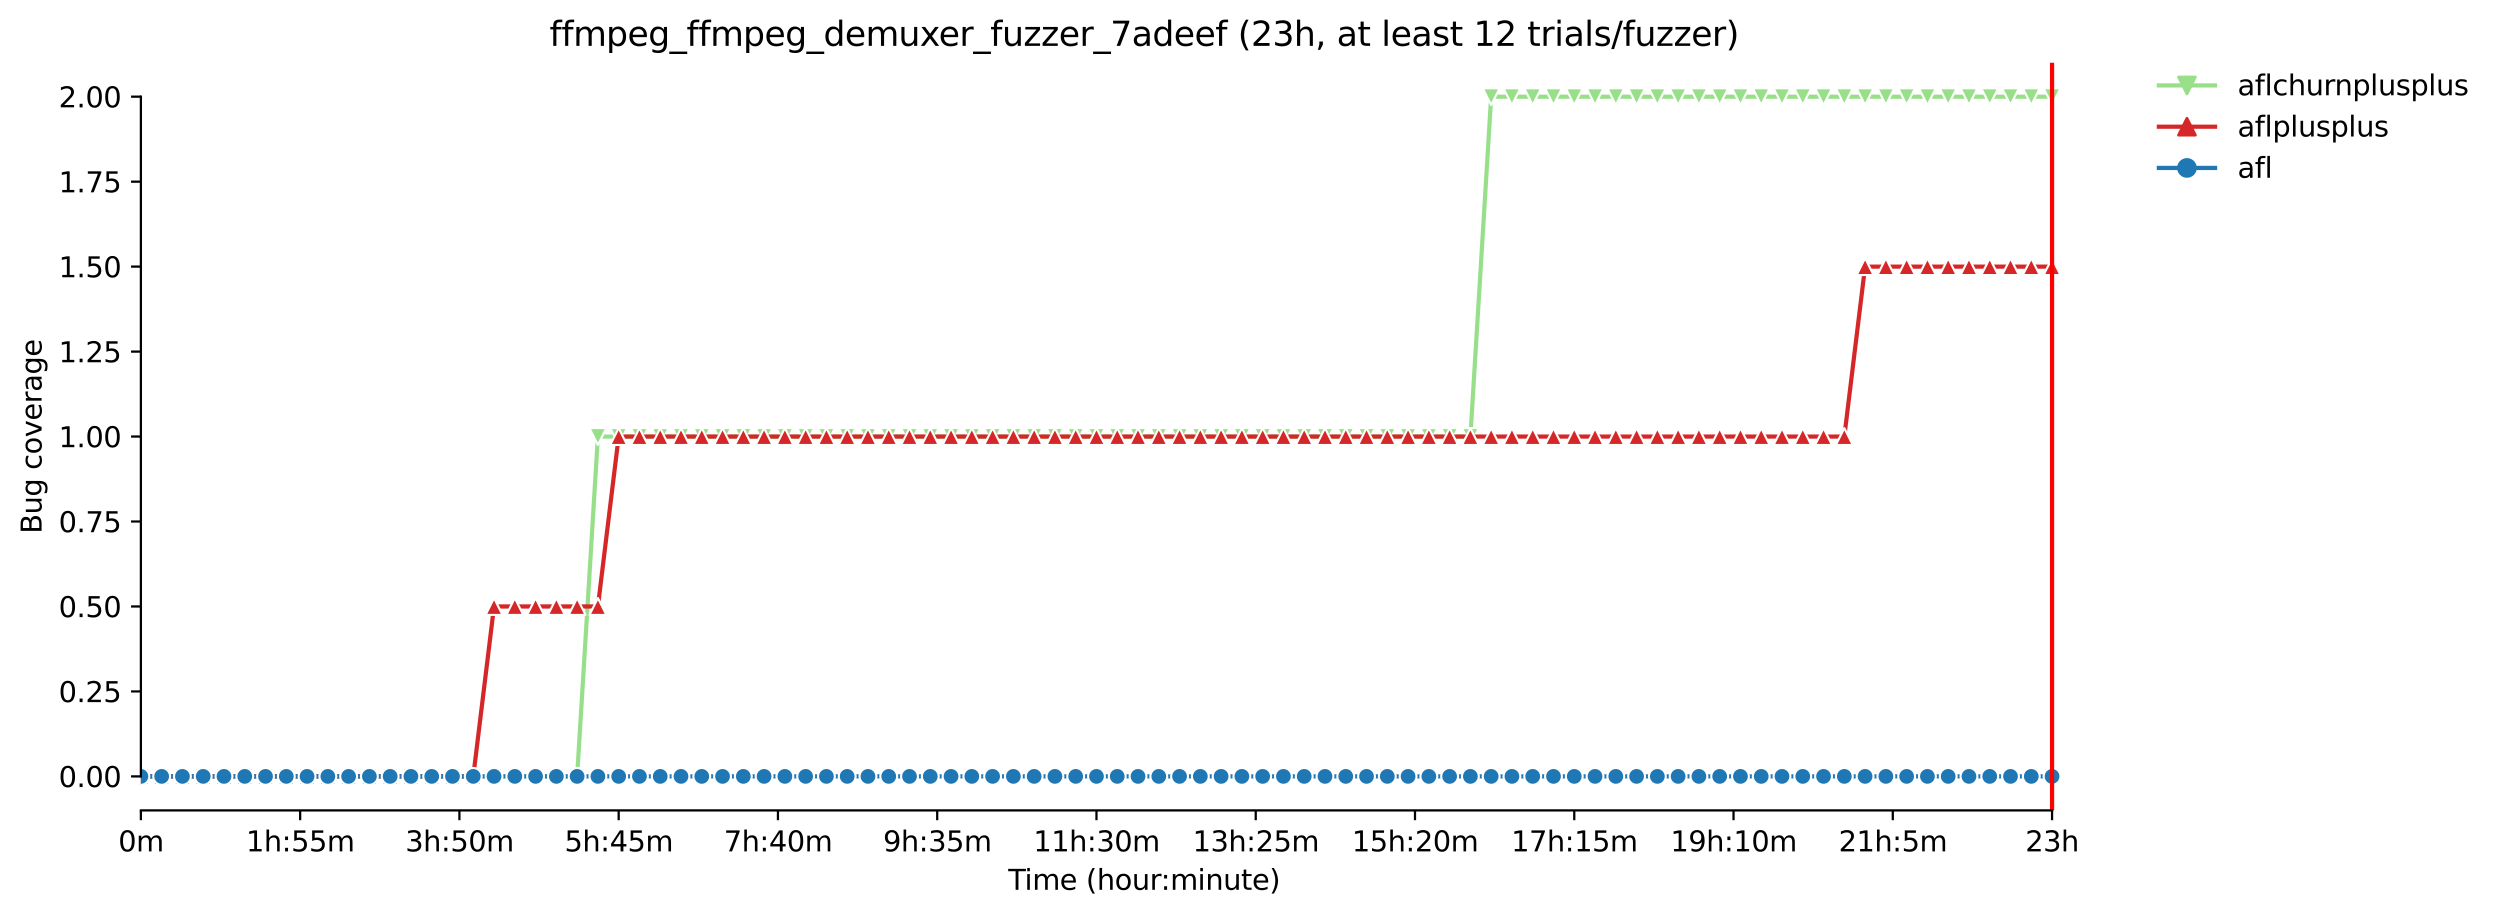<?xml version="1.0" encoding="utf-8" standalone="no"?>
<!DOCTYPE svg PUBLIC "-//W3C//DTD SVG 1.1//EN"
  "http://www.w3.org/Graphics/SVG/1.1/DTD/svg11.dtd">
<svg xmlns:xlink="http://www.w3.org/1999/xlink" width="889.804pt" height="325.986pt" viewBox="0 0 889.804 325.986" xmlns="http://www.w3.org/2000/svg" version="1.1">
 <defs>
  <style type="text/css">*{stroke-linejoin: round; stroke-linecap: butt}</style>
 </defs>
 <g id="figure_1">
  <g id="patch_1">
   <path d="M 0 325.986 
L 889.804 325.986 
L 889.804 0 
L 0 0 
z
" style="fill: #ffffff"/>
  </g>
  <g id="axes_1">
   <g id="patch_2">
    <path d="M 50.144 288.43 
L 764.384 288.43 
L 764.384 22.318 
L 50.144 22.318 
z
" style="fill: #ffffff"/>
   </g>
   <g id="matplotlib.axis_1">
    <g id="xtick_1">
     <g id="line2d_1">
      <defs>
       <path id="m04f365679d" d="M 0 0 
L 0 3.5 
" style="stroke: #000000; stroke-width: 0.8"/>
      </defs>
      <g>
       <use xlink:href="#m04f365679d" x="50.144" y="288.43" style="stroke: #000000; stroke-width: 0.8"/>
      </g>
     </g>
     <g id="text_1">
      <!-- 0m -->
      <g transform="translate(42.092 303.029) scale(0.1 -0.1)">
       <defs>
        <path id="DejaVuSans-30" d="M 2034 4250 
Q 1547 4250 1301 3770 
Q 1056 3291 1056 2328 
Q 1056 1369 1301 889 
Q 1547 409 2034 409 
Q 2525 409 2770 889 
Q 3016 1369 3016 2328 
Q 3016 3291 2770 3770 
Q 2525 4250 2034 4250 
z
M 2034 4750 
Q 2819 4750 3233 4129 
Q 3647 3509 3647 2328 
Q 3647 1150 3233 529 
Q 2819 -91 2034 -91 
Q 1250 -91 836 529 
Q 422 1150 422 2328 
Q 422 3509 836 4129 
Q 1250 4750 2034 4750 
z
" transform="scale(0.016)"/>
        <path id="DejaVuSans-6d" d="M 3328 2828 
Q 3544 3216 3844 3400 
Q 4144 3584 4550 3584 
Q 5097 3584 5394 3201 
Q 5691 2819 5691 2113 
L 5691 0 
L 5113 0 
L 5113 2094 
Q 5113 2597 4934 2840 
Q 4756 3084 4391 3084 
Q 3944 3084 3684 2787 
Q 3425 2491 3425 1978 
L 3425 0 
L 2847 0 
L 2847 2094 
Q 2847 2600 2669 2842 
Q 2491 3084 2119 3084 
Q 1678 3084 1418 2786 
Q 1159 2488 1159 1978 
L 1159 0 
L 581 0 
L 581 3500 
L 1159 3500 
L 1159 2956 
Q 1356 3278 1631 3431 
Q 1906 3584 2284 3584 
Q 2666 3584 2933 3390 
Q 3200 3197 3328 2828 
z
" transform="scale(0.016)"/>
       </defs>
       <use xlink:href="#DejaVuSans-30"/>
       <use xlink:href="#DejaVuSans-6d" x="63.623"/>
      </g>
     </g>
    </g>
    <g id="xtick_2">
     <g id="line2d_2">
      <g>
       <use xlink:href="#m04f365679d" x="106.829" y="288.43" style="stroke: #000000; stroke-width: 0.8"/>
      </g>
     </g>
     <g id="text_2">
      <!-- 1h:55m -->
      <g transform="translate(87.562 303.029) scale(0.1 -0.1)">
       <defs>
        <path id="DejaVuSans-31" d="M 794 531 
L 1825 531 
L 1825 4091 
L 703 3866 
L 703 4441 
L 1819 4666 
L 2450 4666 
L 2450 531 
L 3481 531 
L 3481 0 
L 794 0 
L 794 531 
z
" transform="scale(0.016)"/>
        <path id="DejaVuSans-68" d="M 3513 2113 
L 3513 0 
L 2938 0 
L 2938 2094 
Q 2938 2591 2744 2837 
Q 2550 3084 2163 3084 
Q 1697 3084 1428 2787 
Q 1159 2491 1159 1978 
L 1159 0 
L 581 0 
L 581 4863 
L 1159 4863 
L 1159 2956 
Q 1366 3272 1645 3428 
Q 1925 3584 2291 3584 
Q 2894 3584 3203 3211 
Q 3513 2838 3513 2113 
z
" transform="scale(0.016)"/>
        <path id="DejaVuSans-3a" d="M 750 794 
L 1409 794 
L 1409 0 
L 750 0 
L 750 794 
z
M 750 3309 
L 1409 3309 
L 1409 2516 
L 750 2516 
L 750 3309 
z
" transform="scale(0.016)"/>
        <path id="DejaVuSans-35" d="M 691 4666 
L 3169 4666 
L 3169 4134 
L 1269 4134 
L 1269 2991 
Q 1406 3038 1543 3061 
Q 1681 3084 1819 3084 
Q 2600 3084 3056 2656 
Q 3513 2228 3513 1497 
Q 3513 744 3044 326 
Q 2575 -91 1722 -91 
Q 1428 -91 1123 -41 
Q 819 9 494 109 
L 494 744 
Q 775 591 1075 516 
Q 1375 441 1709 441 
Q 2250 441 2565 725 
Q 2881 1009 2881 1497 
Q 2881 1984 2565 2268 
Q 2250 2553 1709 2553 
Q 1456 2553 1204 2497 
Q 953 2441 691 2322 
L 691 4666 
z
" transform="scale(0.016)"/>
       </defs>
       <use xlink:href="#DejaVuSans-31"/>
       <use xlink:href="#DejaVuSans-68" x="63.623"/>
       <use xlink:href="#DejaVuSans-3a" x="127.002"/>
       <use xlink:href="#DejaVuSans-35" x="160.693"/>
       <use xlink:href="#DejaVuSans-35" x="224.316"/>
       <use xlink:href="#DejaVuSans-6d" x="287.939"/>
      </g>
     </g>
    </g>
    <g id="xtick_3">
     <g id="line2d_3">
      <g>
       <use xlink:href="#m04f365679d" x="163.515" y="288.43" style="stroke: #000000; stroke-width: 0.8"/>
      </g>
     </g>
     <g id="text_3">
      <!-- 3h:50m -->
      <g transform="translate(144.248 303.029) scale(0.1 -0.1)">
       <defs>
        <path id="DejaVuSans-33" d="M 2597 2516 
Q 3050 2419 3304 2112 
Q 3559 1806 3559 1356 
Q 3559 666 3084 287 
Q 2609 -91 1734 -91 
Q 1441 -91 1130 -33 
Q 819 25 488 141 
L 488 750 
Q 750 597 1062 519 
Q 1375 441 1716 441 
Q 2309 441 2620 675 
Q 2931 909 2931 1356 
Q 2931 1769 2642 2001 
Q 2353 2234 1838 2234 
L 1294 2234 
L 1294 2753 
L 1863 2753 
Q 2328 2753 2575 2939 
Q 2822 3125 2822 3475 
Q 2822 3834 2567 4026 
Q 2313 4219 1838 4219 
Q 1578 4219 1281 4162 
Q 984 4106 628 3988 
L 628 4550 
Q 988 4650 1302 4700 
Q 1616 4750 1894 4750 
Q 2613 4750 3031 4423 
Q 3450 4097 3450 3541 
Q 3450 3153 3228 2886 
Q 3006 2619 2597 2516 
z
" transform="scale(0.016)"/>
       </defs>
       <use xlink:href="#DejaVuSans-33"/>
       <use xlink:href="#DejaVuSans-68" x="63.623"/>
       <use xlink:href="#DejaVuSans-3a" x="127.002"/>
       <use xlink:href="#DejaVuSans-35" x="160.693"/>
       <use xlink:href="#DejaVuSans-30" x="224.316"/>
       <use xlink:href="#DejaVuSans-6d" x="287.939"/>
      </g>
     </g>
    </g>
    <g id="xtick_4">
     <g id="line2d_4">
      <g>
       <use xlink:href="#m04f365679d" x="220.201" y="288.43" style="stroke: #000000; stroke-width: 0.8"/>
      </g>
     </g>
     <g id="text_4">
      <!-- 5h:45m -->
      <g transform="translate(200.934 303.029) scale(0.1 -0.1)">
       <defs>
        <path id="DejaVuSans-34" d="M 2419 4116 
L 825 1625 
L 2419 1625 
L 2419 4116 
z
M 2253 4666 
L 3047 4666 
L 3047 1625 
L 3713 1625 
L 3713 1100 
L 3047 1100 
L 3047 0 
L 2419 0 
L 2419 1100 
L 313 1100 
L 313 1709 
L 2253 4666 
z
" transform="scale(0.016)"/>
       </defs>
       <use xlink:href="#DejaVuSans-35"/>
       <use xlink:href="#DejaVuSans-68" x="63.623"/>
       <use xlink:href="#DejaVuSans-3a" x="127.002"/>
       <use xlink:href="#DejaVuSans-34" x="160.693"/>
       <use xlink:href="#DejaVuSans-35" x="224.316"/>
       <use xlink:href="#DejaVuSans-6d" x="287.939"/>
      </g>
     </g>
    </g>
    <g id="xtick_5">
     <g id="line2d_5">
      <g>
       <use xlink:href="#m04f365679d" x="276.887" y="288.43" style="stroke: #000000; stroke-width: 0.8"/>
      </g>
     </g>
     <g id="text_5">
      <!-- 7h:40m -->
      <g transform="translate(257.619 303.029) scale(0.1 -0.1)">
       <defs>
        <path id="DejaVuSans-37" d="M 525 4666 
L 3525 4666 
L 3525 4397 
L 1831 0 
L 1172 0 
L 2766 4134 
L 525 4134 
L 525 4666 
z
" transform="scale(0.016)"/>
       </defs>
       <use xlink:href="#DejaVuSans-37"/>
       <use xlink:href="#DejaVuSans-68" x="63.623"/>
       <use xlink:href="#DejaVuSans-3a" x="127.002"/>
       <use xlink:href="#DejaVuSans-34" x="160.693"/>
       <use xlink:href="#DejaVuSans-30" x="224.316"/>
       <use xlink:href="#DejaVuSans-6d" x="287.939"/>
      </g>
     </g>
    </g>
    <g id="xtick_6">
     <g id="line2d_6">
      <g>
       <use xlink:href="#m04f365679d" x="333.572" y="288.43" style="stroke: #000000; stroke-width: 0.8"/>
      </g>
     </g>
     <g id="text_6">
      <!-- 9h:35m -->
      <g transform="translate(314.305 303.029) scale(0.1 -0.1)">
       <defs>
        <path id="DejaVuSans-39" d="M 703 97 
L 703 672 
Q 941 559 1184 500 
Q 1428 441 1663 441 
Q 2288 441 2617 861 
Q 2947 1281 2994 2138 
Q 2813 1869 2534 1725 
Q 2256 1581 1919 1581 
Q 1219 1581 811 2004 
Q 403 2428 403 3163 
Q 403 3881 828 4315 
Q 1253 4750 1959 4750 
Q 2769 4750 3195 4129 
Q 3622 3509 3622 2328 
Q 3622 1225 3098 567 
Q 2575 -91 1691 -91 
Q 1453 -91 1209 -44 
Q 966 3 703 97 
z
M 1959 2075 
Q 2384 2075 2632 2365 
Q 2881 2656 2881 3163 
Q 2881 3666 2632 3958 
Q 2384 4250 1959 4250 
Q 1534 4250 1286 3958 
Q 1038 3666 1038 3163 
Q 1038 2656 1286 2365 
Q 1534 2075 1959 2075 
z
" transform="scale(0.016)"/>
       </defs>
       <use xlink:href="#DejaVuSans-39"/>
       <use xlink:href="#DejaVuSans-68" x="63.623"/>
       <use xlink:href="#DejaVuSans-3a" x="127.002"/>
       <use xlink:href="#DejaVuSans-33" x="160.693"/>
       <use xlink:href="#DejaVuSans-35" x="224.316"/>
       <use xlink:href="#DejaVuSans-6d" x="287.939"/>
      </g>
     </g>
    </g>
    <g id="xtick_7">
     <g id="line2d_7">
      <g>
       <use xlink:href="#m04f365679d" x="390.258" y="288.43" style="stroke: #000000; stroke-width: 0.8"/>
      </g>
     </g>
     <g id="text_7">
      <!-- 11h:30m -->
      <g transform="translate(367.81 303.029) scale(0.1 -0.1)">
       <use xlink:href="#DejaVuSans-31"/>
       <use xlink:href="#DejaVuSans-31" x="63.623"/>
       <use xlink:href="#DejaVuSans-68" x="127.246"/>
       <use xlink:href="#DejaVuSans-3a" x="190.625"/>
       <use xlink:href="#DejaVuSans-33" x="224.316"/>
       <use xlink:href="#DejaVuSans-30" x="287.939"/>
       <use xlink:href="#DejaVuSans-6d" x="351.562"/>
      </g>
     </g>
    </g>
    <g id="xtick_8">
     <g id="line2d_8">
      <g>
       <use xlink:href="#m04f365679d" x="446.944" y="288.43" style="stroke: #000000; stroke-width: 0.8"/>
      </g>
     </g>
     <g id="text_8">
      <!-- 13h:25m -->
      <g transform="translate(424.495 303.029) scale(0.1 -0.1)">
       <defs>
        <path id="DejaVuSans-32" d="M 1228 531 
L 3431 531 
L 3431 0 
L 469 0 
L 469 531 
Q 828 903 1448 1529 
Q 2069 2156 2228 2338 
Q 2531 2678 2651 2914 
Q 2772 3150 2772 3378 
Q 2772 3750 2511 3984 
Q 2250 4219 1831 4219 
Q 1534 4219 1204 4116 
Q 875 4013 500 3803 
L 500 4441 
Q 881 4594 1212 4672 
Q 1544 4750 1819 4750 
Q 2544 4750 2975 4387 
Q 3406 4025 3406 3419 
Q 3406 3131 3298 2873 
Q 3191 2616 2906 2266 
Q 2828 2175 2409 1742 
Q 1991 1309 1228 531 
z
" transform="scale(0.016)"/>
       </defs>
       <use xlink:href="#DejaVuSans-31"/>
       <use xlink:href="#DejaVuSans-33" x="63.623"/>
       <use xlink:href="#DejaVuSans-68" x="127.246"/>
       <use xlink:href="#DejaVuSans-3a" x="190.625"/>
       <use xlink:href="#DejaVuSans-32" x="224.316"/>
       <use xlink:href="#DejaVuSans-35" x="287.939"/>
       <use xlink:href="#DejaVuSans-6d" x="351.562"/>
      </g>
     </g>
    </g>
    <g id="xtick_9">
     <g id="line2d_9">
      <g>
       <use xlink:href="#m04f365679d" x="503.629" y="288.43" style="stroke: #000000; stroke-width: 0.8"/>
      </g>
     </g>
     <g id="text_9">
      <!-- 15h:20m -->
      <g transform="translate(481.181 303.029) scale(0.1 -0.1)">
       <use xlink:href="#DejaVuSans-31"/>
       <use xlink:href="#DejaVuSans-35" x="63.623"/>
       <use xlink:href="#DejaVuSans-68" x="127.246"/>
       <use xlink:href="#DejaVuSans-3a" x="190.625"/>
       <use xlink:href="#DejaVuSans-32" x="224.316"/>
       <use xlink:href="#DejaVuSans-30" x="287.939"/>
       <use xlink:href="#DejaVuSans-6d" x="351.562"/>
      </g>
     </g>
    </g>
    <g id="xtick_10">
     <g id="line2d_10">
      <g>
       <use xlink:href="#m04f365679d" x="560.315" y="288.43" style="stroke: #000000; stroke-width: 0.8"/>
      </g>
     </g>
     <g id="text_10">
      <!-- 17h:15m -->
      <g transform="translate(537.867 303.029) scale(0.1 -0.1)">
       <use xlink:href="#DejaVuSans-31"/>
       <use xlink:href="#DejaVuSans-37" x="63.623"/>
       <use xlink:href="#DejaVuSans-68" x="127.246"/>
       <use xlink:href="#DejaVuSans-3a" x="190.625"/>
       <use xlink:href="#DejaVuSans-31" x="224.316"/>
       <use xlink:href="#DejaVuSans-35" x="287.939"/>
       <use xlink:href="#DejaVuSans-6d" x="351.562"/>
      </g>
     </g>
    </g>
    <g id="xtick_11">
     <g id="line2d_11">
      <g>
       <use xlink:href="#m04f365679d" x="617.001" y="288.43" style="stroke: #000000; stroke-width: 0.8"/>
      </g>
     </g>
     <g id="text_11">
      <!-- 19h:10m -->
      <g transform="translate(594.552 303.029) scale(0.1 -0.1)">
       <use xlink:href="#DejaVuSans-31"/>
       <use xlink:href="#DejaVuSans-39" x="63.623"/>
       <use xlink:href="#DejaVuSans-68" x="127.246"/>
       <use xlink:href="#DejaVuSans-3a" x="190.625"/>
       <use xlink:href="#DejaVuSans-31" x="224.316"/>
       <use xlink:href="#DejaVuSans-30" x="287.939"/>
       <use xlink:href="#DejaVuSans-6d" x="351.562"/>
      </g>
     </g>
    </g>
    <g id="xtick_12">
     <g id="line2d_12">
      <g>
       <use xlink:href="#m04f365679d" x="673.687" y="288.43" style="stroke: #000000; stroke-width: 0.8"/>
      </g>
     </g>
     <g id="text_12">
      <!-- 21h:5m -->
      <g transform="translate(654.419 303.029) scale(0.1 -0.1)">
       <use xlink:href="#DejaVuSans-32"/>
       <use xlink:href="#DejaVuSans-31" x="63.623"/>
       <use xlink:href="#DejaVuSans-68" x="127.246"/>
       <use xlink:href="#DejaVuSans-3a" x="190.625"/>
       <use xlink:href="#DejaVuSans-35" x="224.316"/>
       <use xlink:href="#DejaVuSans-6d" x="287.939"/>
      </g>
     </g>
    </g>
    <g id="xtick_13">
     <g id="line2d_13">
      <g>
       <use xlink:href="#m04f365679d" x="730.372" y="288.43" style="stroke: #000000; stroke-width: 0.8"/>
      </g>
     </g>
     <g id="text_13">
      <!-- 23h -->
      <g transform="translate(720.841 303.029) scale(0.1 -0.1)">
       <use xlink:href="#DejaVuSans-32"/>
       <use xlink:href="#DejaVuSans-33" x="63.623"/>
       <use xlink:href="#DejaVuSans-68" x="127.246"/>
      </g>
     </g>
    </g>
    <g id="text_14">
     <!-- Time (hour:minute) -->
     <g transform="translate(358.857 316.707) scale(0.1 -0.1)">
      <defs>
       <path id="DejaVuSans-54" d="M -19 4666 
L 3928 4666 
L 3928 4134 
L 2272 4134 
L 2272 0 
L 1638 0 
L 1638 4134 
L -19 4134 
L -19 4666 
z
" transform="scale(0.016)"/>
       <path id="DejaVuSans-69" d="M 603 3500 
L 1178 3500 
L 1178 0 
L 603 0 
L 603 3500 
z
M 603 4863 
L 1178 4863 
L 1178 4134 
L 603 4134 
L 603 4863 
z
" transform="scale(0.016)"/>
       <path id="DejaVuSans-65" d="M 3597 1894 
L 3597 1613 
L 953 1613 
Q 991 1019 1311 708 
Q 1631 397 2203 397 
Q 2534 397 2845 478 
Q 3156 559 3463 722 
L 3463 178 
Q 3153 47 2828 -22 
Q 2503 -91 2169 -91 
Q 1331 -91 842 396 
Q 353 884 353 1716 
Q 353 2575 817 3079 
Q 1281 3584 2069 3584 
Q 2775 3584 3186 3129 
Q 3597 2675 3597 1894 
z
M 3022 2063 
Q 3016 2534 2758 2815 
Q 2500 3097 2075 3097 
Q 1594 3097 1305 2825 
Q 1016 2553 972 2059 
L 3022 2063 
z
" transform="scale(0.016)"/>
       <path id="DejaVuSans-20" transform="scale(0.016)"/>
       <path id="DejaVuSans-28" d="M 1984 4856 
Q 1566 4138 1362 3434 
Q 1159 2731 1159 2009 
Q 1159 1288 1364 580 
Q 1569 -128 1984 -844 
L 1484 -844 
Q 1016 -109 783 600 
Q 550 1309 550 2009 
Q 550 2706 781 3412 
Q 1013 4119 1484 4856 
L 1984 4856 
z
" transform="scale(0.016)"/>
       <path id="DejaVuSans-6f" d="M 1959 3097 
Q 1497 3097 1228 2736 
Q 959 2375 959 1747 
Q 959 1119 1226 758 
Q 1494 397 1959 397 
Q 2419 397 2687 759 
Q 2956 1122 2956 1747 
Q 2956 2369 2687 2733 
Q 2419 3097 1959 3097 
z
M 1959 3584 
Q 2709 3584 3137 3096 
Q 3566 2609 3566 1747 
Q 3566 888 3137 398 
Q 2709 -91 1959 -91 
Q 1206 -91 779 398 
Q 353 888 353 1747 
Q 353 2609 779 3096 
Q 1206 3584 1959 3584 
z
" transform="scale(0.016)"/>
       <path id="DejaVuSans-75" d="M 544 1381 
L 544 3500 
L 1119 3500 
L 1119 1403 
Q 1119 906 1312 657 
Q 1506 409 1894 409 
Q 2359 409 2629 706 
Q 2900 1003 2900 1516 
L 2900 3500 
L 3475 3500 
L 3475 0 
L 2900 0 
L 2900 538 
Q 2691 219 2414 64 
Q 2138 -91 1772 -91 
Q 1169 -91 856 284 
Q 544 659 544 1381 
z
M 1991 3584 
L 1991 3584 
z
" transform="scale(0.016)"/>
       <path id="DejaVuSans-72" d="M 2631 2963 
Q 2534 3019 2420 3045 
Q 2306 3072 2169 3072 
Q 1681 3072 1420 2755 
Q 1159 2438 1159 1844 
L 1159 0 
L 581 0 
L 581 3500 
L 1159 3500 
L 1159 2956 
Q 1341 3275 1631 3429 
Q 1922 3584 2338 3584 
Q 2397 3584 2469 3576 
Q 2541 3569 2628 3553 
L 2631 2963 
z
" transform="scale(0.016)"/>
       <path id="DejaVuSans-6e" d="M 3513 2113 
L 3513 0 
L 2938 0 
L 2938 2094 
Q 2938 2591 2744 2837 
Q 2550 3084 2163 3084 
Q 1697 3084 1428 2787 
Q 1159 2491 1159 1978 
L 1159 0 
L 581 0 
L 581 3500 
L 1159 3500 
L 1159 2956 
Q 1366 3272 1645 3428 
Q 1925 3584 2291 3584 
Q 2894 3584 3203 3211 
Q 3513 2838 3513 2113 
z
" transform="scale(0.016)"/>
       <path id="DejaVuSans-74" d="M 1172 4494 
L 1172 3500 
L 2356 3500 
L 2356 3053 
L 1172 3053 
L 1172 1153 
Q 1172 725 1289 603 
Q 1406 481 1766 481 
L 2356 481 
L 2356 0 
L 1766 0 
Q 1100 0 847 248 
Q 594 497 594 1153 
L 594 3053 
L 172 3053 
L 172 3500 
L 594 3500 
L 594 4494 
L 1172 4494 
z
" transform="scale(0.016)"/>
       <path id="DejaVuSans-29" d="M 513 4856 
L 1013 4856 
Q 1481 4119 1714 3412 
Q 1947 2706 1947 2009 
Q 1947 1309 1714 600 
Q 1481 -109 1013 -844 
L 513 -844 
Q 928 -128 1133 580 
Q 1338 1288 1338 2009 
Q 1338 2731 1133 3434 
Q 928 4138 513 4856 
z
" transform="scale(0.016)"/>
      </defs>
      <use xlink:href="#DejaVuSans-54"/>
      <use xlink:href="#DejaVuSans-69" x="57.959"/>
      <use xlink:href="#DejaVuSans-6d" x="85.742"/>
      <use xlink:href="#DejaVuSans-65" x="183.154"/>
      <use xlink:href="#DejaVuSans-20" x="244.678"/>
      <use xlink:href="#DejaVuSans-28" x="276.465"/>
      <use xlink:href="#DejaVuSans-68" x="315.479"/>
      <use xlink:href="#DejaVuSans-6f" x="378.857"/>
      <use xlink:href="#DejaVuSans-75" x="440.039"/>
      <use xlink:href="#DejaVuSans-72" x="503.418"/>
      <use xlink:href="#DejaVuSans-3a" x="542.781"/>
      <use xlink:href="#DejaVuSans-6d" x="576.473"/>
      <use xlink:href="#DejaVuSans-69" x="673.885"/>
      <use xlink:href="#DejaVuSans-6e" x="701.668"/>
      <use xlink:href="#DejaVuSans-75" x="765.047"/>
      <use xlink:href="#DejaVuSans-74" x="828.426"/>
      <use xlink:href="#DejaVuSans-65" x="867.635"/>
      <use xlink:href="#DejaVuSans-29" x="929.158"/>
     </g>
    </g>
   </g>
   <g id="matplotlib.axis_2">
    <g id="ytick_1">
     <g id="line2d_14">
      <defs>
       <path id="mdc12a8c244" d="M 0 0 
L -3.5 0 
" style="stroke: #000000; stroke-width: 0.8"/>
      </defs>
      <g>
       <use xlink:href="#mdc12a8c244" x="50.144" y="276.334" style="stroke: #000000; stroke-width: 0.8"/>
      </g>
     </g>
     <g id="text_15">
      <!-- 0.00 -->
      <g transform="translate(20.878 280.133) scale(0.1 -0.1)">
       <defs>
        <path id="DejaVuSans-2e" d="M 684 794 
L 1344 794 
L 1344 0 
L 684 0 
L 684 794 
z
" transform="scale(0.016)"/>
       </defs>
       <use xlink:href="#DejaVuSans-30"/>
       <use xlink:href="#DejaVuSans-2e" x="63.623"/>
       <use xlink:href="#DejaVuSans-30" x="95.41"/>
       <use xlink:href="#DejaVuSans-30" x="159.033"/>
      </g>
     </g>
    </g>
    <g id="ytick_2">
     <g id="line2d_15">
      <g>
       <use xlink:href="#mdc12a8c244" x="50.144" y="246.094" style="stroke: #000000; stroke-width: 0.8"/>
      </g>
     </g>
     <g id="text_16">
      <!-- 0.25 -->
      <g transform="translate(20.878 249.893) scale(0.1 -0.1)">
       <use xlink:href="#DejaVuSans-30"/>
       <use xlink:href="#DejaVuSans-2e" x="63.623"/>
       <use xlink:href="#DejaVuSans-32" x="95.41"/>
       <use xlink:href="#DejaVuSans-35" x="159.033"/>
      </g>
     </g>
    </g>
    <g id="ytick_3">
     <g id="line2d_16">
      <g>
       <use xlink:href="#mdc12a8c244" x="50.144" y="215.854" style="stroke: #000000; stroke-width: 0.8"/>
      </g>
     </g>
     <g id="text_17">
      <!-- 0.50 -->
      <g transform="translate(20.878 219.653) scale(0.1 -0.1)">
       <use xlink:href="#DejaVuSans-30"/>
       <use xlink:href="#DejaVuSans-2e" x="63.623"/>
       <use xlink:href="#DejaVuSans-35" x="95.41"/>
       <use xlink:href="#DejaVuSans-30" x="159.033"/>
      </g>
     </g>
    </g>
    <g id="ytick_4">
     <g id="line2d_17">
      <g>
       <use xlink:href="#mdc12a8c244" x="50.144" y="185.614" style="stroke: #000000; stroke-width: 0.8"/>
      </g>
     </g>
     <g id="text_18">
      <!-- 0.75 -->
      <g transform="translate(20.878 189.413) scale(0.1 -0.1)">
       <use xlink:href="#DejaVuSans-30"/>
       <use xlink:href="#DejaVuSans-2e" x="63.623"/>
       <use xlink:href="#DejaVuSans-37" x="95.41"/>
       <use xlink:href="#DejaVuSans-35" x="159.033"/>
      </g>
     </g>
    </g>
    <g id="ytick_5">
     <g id="line2d_18">
      <g>
       <use xlink:href="#mdc12a8c244" x="50.144" y="155.374" style="stroke: #000000; stroke-width: 0.8"/>
      </g>
     </g>
     <g id="text_19">
      <!-- 1.00 -->
      <g transform="translate(20.878 159.173) scale(0.1 -0.1)">
       <use xlink:href="#DejaVuSans-31"/>
       <use xlink:href="#DejaVuSans-2e" x="63.623"/>
       <use xlink:href="#DejaVuSans-30" x="95.41"/>
       <use xlink:href="#DejaVuSans-30" x="159.033"/>
      </g>
     </g>
    </g>
    <g id="ytick_6">
     <g id="line2d_19">
      <g>
       <use xlink:href="#mdc12a8c244" x="50.144" y="125.134" style="stroke: #000000; stroke-width: 0.8"/>
      </g>
     </g>
     <g id="text_20">
      <!-- 1.25 -->
      <g transform="translate(20.878 128.933) scale(0.1 -0.1)">
       <use xlink:href="#DejaVuSans-31"/>
       <use xlink:href="#DejaVuSans-2e" x="63.623"/>
       <use xlink:href="#DejaVuSans-32" x="95.41"/>
       <use xlink:href="#DejaVuSans-35" x="159.033"/>
      </g>
     </g>
    </g>
    <g id="ytick_7">
     <g id="line2d_20">
      <g>
       <use xlink:href="#mdc12a8c244" x="50.144" y="94.894" style="stroke: #000000; stroke-width: 0.8"/>
      </g>
     </g>
     <g id="text_21">
      <!-- 1.50 -->
      <g transform="translate(20.878 98.693) scale(0.1 -0.1)">
       <use xlink:href="#DejaVuSans-31"/>
       <use xlink:href="#DejaVuSans-2e" x="63.623"/>
       <use xlink:href="#DejaVuSans-35" x="95.41"/>
       <use xlink:href="#DejaVuSans-30" x="159.033"/>
      </g>
     </g>
    </g>
    <g id="ytick_8">
     <g id="line2d_21">
      <g>
       <use xlink:href="#mdc12a8c244" x="50.144" y="64.654" style="stroke: #000000; stroke-width: 0.8"/>
      </g>
     </g>
     <g id="text_22">
      <!-- 1.75 -->
      <g transform="translate(20.878 68.453) scale(0.1 -0.1)">
       <use xlink:href="#DejaVuSans-31"/>
       <use xlink:href="#DejaVuSans-2e" x="63.623"/>
       <use xlink:href="#DejaVuSans-37" x="95.41"/>
       <use xlink:href="#DejaVuSans-35" x="159.033"/>
      </g>
     </g>
    </g>
    <g id="ytick_9">
     <g id="line2d_22">
      <g>
       <use xlink:href="#mdc12a8c244" x="50.144" y="34.414" style="stroke: #000000; stroke-width: 0.8"/>
      </g>
     </g>
     <g id="text_23">
      <!-- 2.00 -->
      <g transform="translate(20.878 38.213) scale(0.1 -0.1)">
       <use xlink:href="#DejaVuSans-32"/>
       <use xlink:href="#DejaVuSans-2e" x="63.623"/>
       <use xlink:href="#DejaVuSans-30" x="95.41"/>
       <use xlink:href="#DejaVuSans-30" x="159.033"/>
      </g>
     </g>
    </g>
    <g id="text_24">
     <!-- Bug coverage -->
     <g transform="translate(14.798 189.951) rotate(-90) scale(0.1 -0.1)">
      <defs>
       <path id="DejaVuSans-42" d="M 1259 2228 
L 1259 519 
L 2272 519 
Q 2781 519 3026 730 
Q 3272 941 3272 1375 
Q 3272 1813 3026 2020 
Q 2781 2228 2272 2228 
L 1259 2228 
z
M 1259 4147 
L 1259 2741 
L 2194 2741 
Q 2656 2741 2882 2914 
Q 3109 3088 3109 3444 
Q 3109 3797 2882 3972 
Q 2656 4147 2194 4147 
L 1259 4147 
z
M 628 4666 
L 2241 4666 
Q 2963 4666 3353 4366 
Q 3744 4066 3744 3513 
Q 3744 3084 3544 2831 
Q 3344 2578 2956 2516 
Q 3422 2416 3680 2098 
Q 3938 1781 3938 1306 
Q 3938 681 3513 340 
Q 3088 0 2303 0 
L 628 0 
L 628 4666 
z
" transform="scale(0.016)"/>
       <path id="DejaVuSans-67" d="M 2906 1791 
Q 2906 2416 2648 2759 
Q 2391 3103 1925 3103 
Q 1463 3103 1205 2759 
Q 947 2416 947 1791 
Q 947 1169 1205 825 
Q 1463 481 1925 481 
Q 2391 481 2648 825 
Q 2906 1169 2906 1791 
z
M 3481 434 
Q 3481 -459 3084 -895 
Q 2688 -1331 1869 -1331 
Q 1566 -1331 1297 -1286 
Q 1028 -1241 775 -1147 
L 775 -588 
Q 1028 -725 1275 -790 
Q 1522 -856 1778 -856 
Q 2344 -856 2625 -561 
Q 2906 -266 2906 331 
L 2906 616 
Q 2728 306 2450 153 
Q 2172 0 1784 0 
Q 1141 0 747 490 
Q 353 981 353 1791 
Q 353 2603 747 3093 
Q 1141 3584 1784 3584 
Q 2172 3584 2450 3431 
Q 2728 3278 2906 2969 
L 2906 3500 
L 3481 3500 
L 3481 434 
z
" transform="scale(0.016)"/>
       <path id="DejaVuSans-63" d="M 3122 3366 
L 3122 2828 
Q 2878 2963 2633 3030 
Q 2388 3097 2138 3097 
Q 1578 3097 1268 2742 
Q 959 2388 959 1747 
Q 959 1106 1268 751 
Q 1578 397 2138 397 
Q 2388 397 2633 464 
Q 2878 531 3122 666 
L 3122 134 
Q 2881 22 2623 -34 
Q 2366 -91 2075 -91 
Q 1284 -91 818 406 
Q 353 903 353 1747 
Q 353 2603 823 3093 
Q 1294 3584 2113 3584 
Q 2378 3584 2631 3529 
Q 2884 3475 3122 3366 
z
" transform="scale(0.016)"/>
       <path id="DejaVuSans-76" d="M 191 3500 
L 800 3500 
L 1894 563 
L 2988 3500 
L 3597 3500 
L 2284 0 
L 1503 0 
L 191 3500 
z
" transform="scale(0.016)"/>
       <path id="DejaVuSans-61" d="M 2194 1759 
Q 1497 1759 1228 1600 
Q 959 1441 959 1056 
Q 959 750 1161 570 
Q 1363 391 1709 391 
Q 2188 391 2477 730 
Q 2766 1069 2766 1631 
L 2766 1759 
L 2194 1759 
z
M 3341 1997 
L 3341 0 
L 2766 0 
L 2766 531 
Q 2569 213 2275 61 
Q 1981 -91 1556 -91 
Q 1019 -91 701 211 
Q 384 513 384 1019 
Q 384 1609 779 1909 
Q 1175 2209 1959 2209 
L 2766 2209 
L 2766 2266 
Q 2766 2663 2505 2880 
Q 2244 3097 1772 3097 
Q 1472 3097 1187 3025 
Q 903 2953 641 2809 
L 641 3341 
Q 956 3463 1253 3523 
Q 1550 3584 1831 3584 
Q 2591 3584 2966 3190 
Q 3341 2797 3341 1997 
z
" transform="scale(0.016)"/>
      </defs>
      <use xlink:href="#DejaVuSans-42"/>
      <use xlink:href="#DejaVuSans-75" x="68.604"/>
      <use xlink:href="#DejaVuSans-67" x="131.982"/>
      <use xlink:href="#DejaVuSans-20" x="195.459"/>
      <use xlink:href="#DejaVuSans-63" x="227.246"/>
      <use xlink:href="#DejaVuSans-6f" x="282.227"/>
      <use xlink:href="#DejaVuSans-76" x="343.408"/>
      <use xlink:href="#DejaVuSans-65" x="402.588"/>
      <use xlink:href="#DejaVuSans-72" x="464.111"/>
      <use xlink:href="#DejaVuSans-61" x="505.225"/>
      <use xlink:href="#DejaVuSans-67" x="566.504"/>
      <use xlink:href="#DejaVuSans-65" x="629.98"/>
     </g>
    </g>
   </g>
   <g id="line2d_23">
    <path d="M 50.144 276.334 
L 57.538 276.334 
L 64.931 276.334 
L 72.325 276.334 
L 79.719 276.334 
L 87.113 276.334 
L 94.506 276.334 
L 101.9 276.334 
L 109.294 276.334 
L 116.688 276.334 
L 124.082 276.334 
L 131.475 276.334 
L 138.869 276.334 
L 146.263 276.334 
L 153.657 276.334 
L 161.051 276.334 
L 168.444 276.334 
L 175.838 276.334 
L 183.232 276.334 
L 190.626 276.334 
L 198.02 276.334 
L 205.413 276.334 
L 212.807 155.374 
L 220.201 155.374 
L 227.595 155.374 
L 234.988 155.374 
L 242.382 155.374 
L 249.776 155.374 
L 257.17 155.374 
L 264.564 155.374 
L 271.957 155.374 
L 279.351 155.374 
L 286.745 155.374 
L 294.139 155.374 
L 301.533 155.374 
L 308.926 155.374 
L 316.32 155.374 
L 323.714 155.374 
L 331.108 155.374 
L 338.502 155.374 
L 345.895 155.374 
L 353.289 155.374 
L 360.683 155.374 
L 368.077 155.374 
L 375.47 155.374 
L 382.864 155.374 
L 390.258 155.374 
L 397.652 155.374 
L 405.046 155.374 
L 412.439 155.374 
L 419.833 155.374 
L 427.227 155.374 
L 434.621 155.374 
L 442.015 155.374 
L 449.408 155.374 
L 456.802 155.374 
L 464.196 155.374 
L 471.59 155.374 
L 478.984 155.374 
L 486.377 155.374 
L 493.771 155.374 
L 501.165 155.374 
L 508.559 155.374 
L 515.952 155.374 
L 523.346 155.374 
L 530.74 34.414 
L 538.134 34.414 
L 545.528 34.414 
L 552.921 34.414 
L 560.315 34.414 
L 567.709 34.414 
L 575.103 34.414 
L 582.497 34.414 
L 589.89 34.414 
L 597.284 34.414 
L 604.678 34.414 
L 612.072 34.414 
L 619.465 34.414 
L 626.859 34.414 
L 634.253 34.414 
L 641.647 34.414 
L 649.041 34.414 
L 656.434 34.414 
L 663.828 34.414 
L 671.222 34.414 
L 678.616 34.414 
L 686.01 34.414 
L 693.403 34.414 
L 700.797 34.414 
L 708.191 34.414 
L 715.585 34.414 
L 722.979 34.414 
L 730.372 34.414 
" clip-path="url(#pf3f16524c8)" style="fill: none; stroke: #98df8a; stroke-width: 1.5; stroke-linecap: square"/>
    <defs>
     <path id="m8bb91ea820" d="M -0 3 
L 3 -3 
L -3 -3 
z
" style="stroke: #ffffff; stroke-width: 0.75; stroke-linejoin: miter"/>
    </defs>
    <g clip-path="url(#pf3f16524c8)">
     <use xlink:href="#m8bb91ea820" x="50.144" y="276.334" style="fill: #98df8a; stroke: #ffffff; stroke-width: 0.75; stroke-linejoin: miter"/>
     <use xlink:href="#m8bb91ea820" x="57.538" y="276.334" style="fill: #98df8a; stroke: #ffffff; stroke-width: 0.75; stroke-linejoin: miter"/>
     <use xlink:href="#m8bb91ea820" x="64.931" y="276.334" style="fill: #98df8a; stroke: #ffffff; stroke-width: 0.75; stroke-linejoin: miter"/>
     <use xlink:href="#m8bb91ea820" x="72.325" y="276.334" style="fill: #98df8a; stroke: #ffffff; stroke-width: 0.75; stroke-linejoin: miter"/>
     <use xlink:href="#m8bb91ea820" x="79.719" y="276.334" style="fill: #98df8a; stroke: #ffffff; stroke-width: 0.75; stroke-linejoin: miter"/>
     <use xlink:href="#m8bb91ea820" x="87.113" y="276.334" style="fill: #98df8a; stroke: #ffffff; stroke-width: 0.75; stroke-linejoin: miter"/>
     <use xlink:href="#m8bb91ea820" x="94.506" y="276.334" style="fill: #98df8a; stroke: #ffffff; stroke-width: 0.75; stroke-linejoin: miter"/>
     <use xlink:href="#m8bb91ea820" x="101.9" y="276.334" style="fill: #98df8a; stroke: #ffffff; stroke-width: 0.75; stroke-linejoin: miter"/>
     <use xlink:href="#m8bb91ea820" x="109.294" y="276.334" style="fill: #98df8a; stroke: #ffffff; stroke-width: 0.75; stroke-linejoin: miter"/>
     <use xlink:href="#m8bb91ea820" x="116.688" y="276.334" style="fill: #98df8a; stroke: #ffffff; stroke-width: 0.75; stroke-linejoin: miter"/>
     <use xlink:href="#m8bb91ea820" x="124.082" y="276.334" style="fill: #98df8a; stroke: #ffffff; stroke-width: 0.75; stroke-linejoin: miter"/>
     <use xlink:href="#m8bb91ea820" x="131.475" y="276.334" style="fill: #98df8a; stroke: #ffffff; stroke-width: 0.75; stroke-linejoin: miter"/>
     <use xlink:href="#m8bb91ea820" x="138.869" y="276.334" style="fill: #98df8a; stroke: #ffffff; stroke-width: 0.75; stroke-linejoin: miter"/>
     <use xlink:href="#m8bb91ea820" x="146.263" y="276.334" style="fill: #98df8a; stroke: #ffffff; stroke-width: 0.75; stroke-linejoin: miter"/>
     <use xlink:href="#m8bb91ea820" x="153.657" y="276.334" style="fill: #98df8a; stroke: #ffffff; stroke-width: 0.75; stroke-linejoin: miter"/>
     <use xlink:href="#m8bb91ea820" x="161.051" y="276.334" style="fill: #98df8a; stroke: #ffffff; stroke-width: 0.75; stroke-linejoin: miter"/>
     <use xlink:href="#m8bb91ea820" x="168.444" y="276.334" style="fill: #98df8a; stroke: #ffffff; stroke-width: 0.75; stroke-linejoin: miter"/>
     <use xlink:href="#m8bb91ea820" x="175.838" y="276.334" style="fill: #98df8a; stroke: #ffffff; stroke-width: 0.75; stroke-linejoin: miter"/>
     <use xlink:href="#m8bb91ea820" x="183.232" y="276.334" style="fill: #98df8a; stroke: #ffffff; stroke-width: 0.75; stroke-linejoin: miter"/>
     <use xlink:href="#m8bb91ea820" x="190.626" y="276.334" style="fill: #98df8a; stroke: #ffffff; stroke-width: 0.75; stroke-linejoin: miter"/>
     <use xlink:href="#m8bb91ea820" x="198.02" y="276.334" style="fill: #98df8a; stroke: #ffffff; stroke-width: 0.75; stroke-linejoin: miter"/>
     <use xlink:href="#m8bb91ea820" x="205.413" y="276.334" style="fill: #98df8a; stroke: #ffffff; stroke-width: 0.75; stroke-linejoin: miter"/>
     <use xlink:href="#m8bb91ea820" x="212.807" y="155.374" style="fill: #98df8a; stroke: #ffffff; stroke-width: 0.75; stroke-linejoin: miter"/>
     <use xlink:href="#m8bb91ea820" x="220.201" y="155.374" style="fill: #98df8a; stroke: #ffffff; stroke-width: 0.75; stroke-linejoin: miter"/>
     <use xlink:href="#m8bb91ea820" x="227.595" y="155.374" style="fill: #98df8a; stroke: #ffffff; stroke-width: 0.75; stroke-linejoin: miter"/>
     <use xlink:href="#m8bb91ea820" x="234.988" y="155.374" style="fill: #98df8a; stroke: #ffffff; stroke-width: 0.75; stroke-linejoin: miter"/>
     <use xlink:href="#m8bb91ea820" x="242.382" y="155.374" style="fill: #98df8a; stroke: #ffffff; stroke-width: 0.75; stroke-linejoin: miter"/>
     <use xlink:href="#m8bb91ea820" x="249.776" y="155.374" style="fill: #98df8a; stroke: #ffffff; stroke-width: 0.75; stroke-linejoin: miter"/>
     <use xlink:href="#m8bb91ea820" x="257.17" y="155.374" style="fill: #98df8a; stroke: #ffffff; stroke-width: 0.75; stroke-linejoin: miter"/>
     <use xlink:href="#m8bb91ea820" x="264.564" y="155.374" style="fill: #98df8a; stroke: #ffffff; stroke-width: 0.75; stroke-linejoin: miter"/>
     <use xlink:href="#m8bb91ea820" x="271.957" y="155.374" style="fill: #98df8a; stroke: #ffffff; stroke-width: 0.75; stroke-linejoin: miter"/>
     <use xlink:href="#m8bb91ea820" x="279.351" y="155.374" style="fill: #98df8a; stroke: #ffffff; stroke-width: 0.75; stroke-linejoin: miter"/>
     <use xlink:href="#m8bb91ea820" x="286.745" y="155.374" style="fill: #98df8a; stroke: #ffffff; stroke-width: 0.75; stroke-linejoin: miter"/>
     <use xlink:href="#m8bb91ea820" x="294.139" y="155.374" style="fill: #98df8a; stroke: #ffffff; stroke-width: 0.75; stroke-linejoin: miter"/>
     <use xlink:href="#m8bb91ea820" x="301.533" y="155.374" style="fill: #98df8a; stroke: #ffffff; stroke-width: 0.75; stroke-linejoin: miter"/>
     <use xlink:href="#m8bb91ea820" x="308.926" y="155.374" style="fill: #98df8a; stroke: #ffffff; stroke-width: 0.75; stroke-linejoin: miter"/>
     <use xlink:href="#m8bb91ea820" x="316.32" y="155.374" style="fill: #98df8a; stroke: #ffffff; stroke-width: 0.75; stroke-linejoin: miter"/>
     <use xlink:href="#m8bb91ea820" x="323.714" y="155.374" style="fill: #98df8a; stroke: #ffffff; stroke-width: 0.75; stroke-linejoin: miter"/>
     <use xlink:href="#m8bb91ea820" x="331.108" y="155.374" style="fill: #98df8a; stroke: #ffffff; stroke-width: 0.75; stroke-linejoin: miter"/>
     <use xlink:href="#m8bb91ea820" x="338.502" y="155.374" style="fill: #98df8a; stroke: #ffffff; stroke-width: 0.75; stroke-linejoin: miter"/>
     <use xlink:href="#m8bb91ea820" x="345.895" y="155.374" style="fill: #98df8a; stroke: #ffffff; stroke-width: 0.75; stroke-linejoin: miter"/>
     <use xlink:href="#m8bb91ea820" x="353.289" y="155.374" style="fill: #98df8a; stroke: #ffffff; stroke-width: 0.75; stroke-linejoin: miter"/>
     <use xlink:href="#m8bb91ea820" x="360.683" y="155.374" style="fill: #98df8a; stroke: #ffffff; stroke-width: 0.75; stroke-linejoin: miter"/>
     <use xlink:href="#m8bb91ea820" x="368.077" y="155.374" style="fill: #98df8a; stroke: #ffffff; stroke-width: 0.75; stroke-linejoin: miter"/>
     <use xlink:href="#m8bb91ea820" x="375.47" y="155.374" style="fill: #98df8a; stroke: #ffffff; stroke-width: 0.75; stroke-linejoin: miter"/>
     <use xlink:href="#m8bb91ea820" x="382.864" y="155.374" style="fill: #98df8a; stroke: #ffffff; stroke-width: 0.75; stroke-linejoin: miter"/>
     <use xlink:href="#m8bb91ea820" x="390.258" y="155.374" style="fill: #98df8a; stroke: #ffffff; stroke-width: 0.75; stroke-linejoin: miter"/>
     <use xlink:href="#m8bb91ea820" x="397.652" y="155.374" style="fill: #98df8a; stroke: #ffffff; stroke-width: 0.75; stroke-linejoin: miter"/>
     <use xlink:href="#m8bb91ea820" x="405.046" y="155.374" style="fill: #98df8a; stroke: #ffffff; stroke-width: 0.75; stroke-linejoin: miter"/>
     <use xlink:href="#m8bb91ea820" x="412.439" y="155.374" style="fill: #98df8a; stroke: #ffffff; stroke-width: 0.75; stroke-linejoin: miter"/>
     <use xlink:href="#m8bb91ea820" x="419.833" y="155.374" style="fill: #98df8a; stroke: #ffffff; stroke-width: 0.75; stroke-linejoin: miter"/>
     <use xlink:href="#m8bb91ea820" x="427.227" y="155.374" style="fill: #98df8a; stroke: #ffffff; stroke-width: 0.75; stroke-linejoin: miter"/>
     <use xlink:href="#m8bb91ea820" x="434.621" y="155.374" style="fill: #98df8a; stroke: #ffffff; stroke-width: 0.75; stroke-linejoin: miter"/>
     <use xlink:href="#m8bb91ea820" x="442.015" y="155.374" style="fill: #98df8a; stroke: #ffffff; stroke-width: 0.75; stroke-linejoin: miter"/>
     <use xlink:href="#m8bb91ea820" x="449.408" y="155.374" style="fill: #98df8a; stroke: #ffffff; stroke-width: 0.75; stroke-linejoin: miter"/>
     <use xlink:href="#m8bb91ea820" x="456.802" y="155.374" style="fill: #98df8a; stroke: #ffffff; stroke-width: 0.75; stroke-linejoin: miter"/>
     <use xlink:href="#m8bb91ea820" x="464.196" y="155.374" style="fill: #98df8a; stroke: #ffffff; stroke-width: 0.75; stroke-linejoin: miter"/>
     <use xlink:href="#m8bb91ea820" x="471.59" y="155.374" style="fill: #98df8a; stroke: #ffffff; stroke-width: 0.75; stroke-linejoin: miter"/>
     <use xlink:href="#m8bb91ea820" x="478.984" y="155.374" style="fill: #98df8a; stroke: #ffffff; stroke-width: 0.75; stroke-linejoin: miter"/>
     <use xlink:href="#m8bb91ea820" x="486.377" y="155.374" style="fill: #98df8a; stroke: #ffffff; stroke-width: 0.75; stroke-linejoin: miter"/>
     <use xlink:href="#m8bb91ea820" x="493.771" y="155.374" style="fill: #98df8a; stroke: #ffffff; stroke-width: 0.75; stroke-linejoin: miter"/>
     <use xlink:href="#m8bb91ea820" x="501.165" y="155.374" style="fill: #98df8a; stroke: #ffffff; stroke-width: 0.75; stroke-linejoin: miter"/>
     <use xlink:href="#m8bb91ea820" x="508.559" y="155.374" style="fill: #98df8a; stroke: #ffffff; stroke-width: 0.75; stroke-linejoin: miter"/>
     <use xlink:href="#m8bb91ea820" x="515.952" y="155.374" style="fill: #98df8a; stroke: #ffffff; stroke-width: 0.75; stroke-linejoin: miter"/>
     <use xlink:href="#m8bb91ea820" x="523.346" y="155.374" style="fill: #98df8a; stroke: #ffffff; stroke-width: 0.75; stroke-linejoin: miter"/>
     <use xlink:href="#m8bb91ea820" x="530.74" y="34.414" style="fill: #98df8a; stroke: #ffffff; stroke-width: 0.75; stroke-linejoin: miter"/>
     <use xlink:href="#m8bb91ea820" x="538.134" y="34.414" style="fill: #98df8a; stroke: #ffffff; stroke-width: 0.75; stroke-linejoin: miter"/>
     <use xlink:href="#m8bb91ea820" x="545.528" y="34.414" style="fill: #98df8a; stroke: #ffffff; stroke-width: 0.75; stroke-linejoin: miter"/>
     <use xlink:href="#m8bb91ea820" x="552.921" y="34.414" style="fill: #98df8a; stroke: #ffffff; stroke-width: 0.75; stroke-linejoin: miter"/>
     <use xlink:href="#m8bb91ea820" x="560.315" y="34.414" style="fill: #98df8a; stroke: #ffffff; stroke-width: 0.75; stroke-linejoin: miter"/>
     <use xlink:href="#m8bb91ea820" x="567.709" y="34.414" style="fill: #98df8a; stroke: #ffffff; stroke-width: 0.75; stroke-linejoin: miter"/>
     <use xlink:href="#m8bb91ea820" x="575.103" y="34.414" style="fill: #98df8a; stroke: #ffffff; stroke-width: 0.75; stroke-linejoin: miter"/>
     <use xlink:href="#m8bb91ea820" x="582.497" y="34.414" style="fill: #98df8a; stroke: #ffffff; stroke-width: 0.75; stroke-linejoin: miter"/>
     <use xlink:href="#m8bb91ea820" x="589.89" y="34.414" style="fill: #98df8a; stroke: #ffffff; stroke-width: 0.75; stroke-linejoin: miter"/>
     <use xlink:href="#m8bb91ea820" x="597.284" y="34.414" style="fill: #98df8a; stroke: #ffffff; stroke-width: 0.75; stroke-linejoin: miter"/>
     <use xlink:href="#m8bb91ea820" x="604.678" y="34.414" style="fill: #98df8a; stroke: #ffffff; stroke-width: 0.75; stroke-linejoin: miter"/>
     <use xlink:href="#m8bb91ea820" x="612.072" y="34.414" style="fill: #98df8a; stroke: #ffffff; stroke-width: 0.75; stroke-linejoin: miter"/>
     <use xlink:href="#m8bb91ea820" x="619.465" y="34.414" style="fill: #98df8a; stroke: #ffffff; stroke-width: 0.75; stroke-linejoin: miter"/>
     <use xlink:href="#m8bb91ea820" x="626.859" y="34.414" style="fill: #98df8a; stroke: #ffffff; stroke-width: 0.75; stroke-linejoin: miter"/>
     <use xlink:href="#m8bb91ea820" x="634.253" y="34.414" style="fill: #98df8a; stroke: #ffffff; stroke-width: 0.75; stroke-linejoin: miter"/>
     <use xlink:href="#m8bb91ea820" x="641.647" y="34.414" style="fill: #98df8a; stroke: #ffffff; stroke-width: 0.75; stroke-linejoin: miter"/>
     <use xlink:href="#m8bb91ea820" x="649.041" y="34.414" style="fill: #98df8a; stroke: #ffffff; stroke-width: 0.75; stroke-linejoin: miter"/>
     <use xlink:href="#m8bb91ea820" x="656.434" y="34.414" style="fill: #98df8a; stroke: #ffffff; stroke-width: 0.75; stroke-linejoin: miter"/>
     <use xlink:href="#m8bb91ea820" x="663.828" y="34.414" style="fill: #98df8a; stroke: #ffffff; stroke-width: 0.75; stroke-linejoin: miter"/>
     <use xlink:href="#m8bb91ea820" x="671.222" y="34.414" style="fill: #98df8a; stroke: #ffffff; stroke-width: 0.75; stroke-linejoin: miter"/>
     <use xlink:href="#m8bb91ea820" x="678.616" y="34.414" style="fill: #98df8a; stroke: #ffffff; stroke-width: 0.75; stroke-linejoin: miter"/>
     <use xlink:href="#m8bb91ea820" x="686.01" y="34.414" style="fill: #98df8a; stroke: #ffffff; stroke-width: 0.75; stroke-linejoin: miter"/>
     <use xlink:href="#m8bb91ea820" x="693.403" y="34.414" style="fill: #98df8a; stroke: #ffffff; stroke-width: 0.75; stroke-linejoin: miter"/>
     <use xlink:href="#m8bb91ea820" x="700.797" y="34.414" style="fill: #98df8a; stroke: #ffffff; stroke-width: 0.75; stroke-linejoin: miter"/>
     <use xlink:href="#m8bb91ea820" x="708.191" y="34.414" style="fill: #98df8a; stroke: #ffffff; stroke-width: 0.75; stroke-linejoin: miter"/>
     <use xlink:href="#m8bb91ea820" x="715.585" y="34.414" style="fill: #98df8a; stroke: #ffffff; stroke-width: 0.75; stroke-linejoin: miter"/>
     <use xlink:href="#m8bb91ea820" x="722.979" y="34.414" style="fill: #98df8a; stroke: #ffffff; stroke-width: 0.75; stroke-linejoin: miter"/>
     <use xlink:href="#m8bb91ea820" x="730.372" y="34.414" style="fill: #98df8a; stroke: #ffffff; stroke-width: 0.75; stroke-linejoin: miter"/>
    </g>
   </g>
   <g id="line2d_24">
    <path d="M 50.144 276.334 
L 57.538 276.334 
L 64.931 276.334 
L 72.325 276.334 
L 79.719 276.334 
L 87.113 276.334 
L 94.506 276.334 
L 101.9 276.334 
L 109.294 276.334 
L 116.688 276.334 
L 124.082 276.334 
L 131.475 276.334 
L 138.869 276.334 
L 146.263 276.334 
L 153.657 276.334 
L 161.051 276.334 
L 168.444 276.334 
L 175.838 215.854 
L 183.232 215.854 
L 190.626 215.854 
L 198.02 215.854 
L 205.413 215.854 
L 212.807 215.854 
L 220.201 155.374 
L 227.595 155.374 
L 234.988 155.374 
L 242.382 155.374 
L 249.776 155.374 
L 257.17 155.374 
L 264.564 155.374 
L 271.957 155.374 
L 279.351 155.374 
L 286.745 155.374 
L 294.139 155.374 
L 301.533 155.374 
L 308.926 155.374 
L 316.32 155.374 
L 323.714 155.374 
L 331.108 155.374 
L 338.502 155.374 
L 345.895 155.374 
L 353.289 155.374 
L 360.683 155.374 
L 368.077 155.374 
L 375.47 155.374 
L 382.864 155.374 
L 390.258 155.374 
L 397.652 155.374 
L 405.046 155.374 
L 412.439 155.374 
L 419.833 155.374 
L 427.227 155.374 
L 434.621 155.374 
L 442.015 155.374 
L 449.408 155.374 
L 456.802 155.374 
L 464.196 155.374 
L 471.59 155.374 
L 478.984 155.374 
L 486.377 155.374 
L 493.771 155.374 
L 501.165 155.374 
L 508.559 155.374 
L 515.952 155.374 
L 523.346 155.374 
L 530.74 155.374 
L 538.134 155.374 
L 545.528 155.374 
L 552.921 155.374 
L 560.315 155.374 
L 567.709 155.374 
L 575.103 155.374 
L 582.497 155.374 
L 589.89 155.374 
L 597.284 155.374 
L 604.678 155.374 
L 612.072 155.374 
L 619.465 155.374 
L 626.859 155.374 
L 634.253 155.374 
L 641.647 155.374 
L 649.041 155.374 
L 656.434 155.374 
L 663.828 94.894 
L 671.222 94.894 
L 678.616 94.894 
L 686.01 94.894 
L 693.403 94.894 
L 700.797 94.894 
L 708.191 94.894 
L 715.585 94.894 
L 722.979 94.894 
L 730.372 94.894 
" clip-path="url(#pf3f16524c8)" style="fill: none; stroke: #d62728; stroke-width: 1.5; stroke-linecap: square"/>
    <defs>
     <path id="mf8b2a6da76" d="M 0 -3 
L -3 3 
L 3 3 
z
" style="stroke: #ffffff; stroke-width: 0.75; stroke-linejoin: miter"/>
    </defs>
    <g clip-path="url(#pf3f16524c8)">
     <use xlink:href="#mf8b2a6da76" x="50.144" y="276.334" style="fill: #d62728; stroke: #ffffff; stroke-width: 0.75; stroke-linejoin: miter"/>
     <use xlink:href="#mf8b2a6da76" x="57.538" y="276.334" style="fill: #d62728; stroke: #ffffff; stroke-width: 0.75; stroke-linejoin: miter"/>
     <use xlink:href="#mf8b2a6da76" x="64.931" y="276.334" style="fill: #d62728; stroke: #ffffff; stroke-width: 0.75; stroke-linejoin: miter"/>
     <use xlink:href="#mf8b2a6da76" x="72.325" y="276.334" style="fill: #d62728; stroke: #ffffff; stroke-width: 0.75; stroke-linejoin: miter"/>
     <use xlink:href="#mf8b2a6da76" x="79.719" y="276.334" style="fill: #d62728; stroke: #ffffff; stroke-width: 0.75; stroke-linejoin: miter"/>
     <use xlink:href="#mf8b2a6da76" x="87.113" y="276.334" style="fill: #d62728; stroke: #ffffff; stroke-width: 0.75; stroke-linejoin: miter"/>
     <use xlink:href="#mf8b2a6da76" x="94.506" y="276.334" style="fill: #d62728; stroke: #ffffff; stroke-width: 0.75; stroke-linejoin: miter"/>
     <use xlink:href="#mf8b2a6da76" x="101.9" y="276.334" style="fill: #d62728; stroke: #ffffff; stroke-width: 0.75; stroke-linejoin: miter"/>
     <use xlink:href="#mf8b2a6da76" x="109.294" y="276.334" style="fill: #d62728; stroke: #ffffff; stroke-width: 0.75; stroke-linejoin: miter"/>
     <use xlink:href="#mf8b2a6da76" x="116.688" y="276.334" style="fill: #d62728; stroke: #ffffff; stroke-width: 0.75; stroke-linejoin: miter"/>
     <use xlink:href="#mf8b2a6da76" x="124.082" y="276.334" style="fill: #d62728; stroke: #ffffff; stroke-width: 0.75; stroke-linejoin: miter"/>
     <use xlink:href="#mf8b2a6da76" x="131.475" y="276.334" style="fill: #d62728; stroke: #ffffff; stroke-width: 0.75; stroke-linejoin: miter"/>
     <use xlink:href="#mf8b2a6da76" x="138.869" y="276.334" style="fill: #d62728; stroke: #ffffff; stroke-width: 0.75; stroke-linejoin: miter"/>
     <use xlink:href="#mf8b2a6da76" x="146.263" y="276.334" style="fill: #d62728; stroke: #ffffff; stroke-width: 0.75; stroke-linejoin: miter"/>
     <use xlink:href="#mf8b2a6da76" x="153.657" y="276.334" style="fill: #d62728; stroke: #ffffff; stroke-width: 0.75; stroke-linejoin: miter"/>
     <use xlink:href="#mf8b2a6da76" x="161.051" y="276.334" style="fill: #d62728; stroke: #ffffff; stroke-width: 0.75; stroke-linejoin: miter"/>
     <use xlink:href="#mf8b2a6da76" x="168.444" y="276.334" style="fill: #d62728; stroke: #ffffff; stroke-width: 0.75; stroke-linejoin: miter"/>
     <use xlink:href="#mf8b2a6da76" x="175.838" y="215.854" style="fill: #d62728; stroke: #ffffff; stroke-width: 0.75; stroke-linejoin: miter"/>
     <use xlink:href="#mf8b2a6da76" x="183.232" y="215.854" style="fill: #d62728; stroke: #ffffff; stroke-width: 0.75; stroke-linejoin: miter"/>
     <use xlink:href="#mf8b2a6da76" x="190.626" y="215.854" style="fill: #d62728; stroke: #ffffff; stroke-width: 0.75; stroke-linejoin: miter"/>
     <use xlink:href="#mf8b2a6da76" x="198.02" y="215.854" style="fill: #d62728; stroke: #ffffff; stroke-width: 0.75; stroke-linejoin: miter"/>
     <use xlink:href="#mf8b2a6da76" x="205.413" y="215.854" style="fill: #d62728; stroke: #ffffff; stroke-width: 0.75; stroke-linejoin: miter"/>
     <use xlink:href="#mf8b2a6da76" x="212.807" y="215.854" style="fill: #d62728; stroke: #ffffff; stroke-width: 0.75; stroke-linejoin: miter"/>
     <use xlink:href="#mf8b2a6da76" x="220.201" y="155.374" style="fill: #d62728; stroke: #ffffff; stroke-width: 0.75; stroke-linejoin: miter"/>
     <use xlink:href="#mf8b2a6da76" x="227.595" y="155.374" style="fill: #d62728; stroke: #ffffff; stroke-width: 0.75; stroke-linejoin: miter"/>
     <use xlink:href="#mf8b2a6da76" x="234.988" y="155.374" style="fill: #d62728; stroke: #ffffff; stroke-width: 0.75; stroke-linejoin: miter"/>
     <use xlink:href="#mf8b2a6da76" x="242.382" y="155.374" style="fill: #d62728; stroke: #ffffff; stroke-width: 0.75; stroke-linejoin: miter"/>
     <use xlink:href="#mf8b2a6da76" x="249.776" y="155.374" style="fill: #d62728; stroke: #ffffff; stroke-width: 0.75; stroke-linejoin: miter"/>
     <use xlink:href="#mf8b2a6da76" x="257.17" y="155.374" style="fill: #d62728; stroke: #ffffff; stroke-width: 0.75; stroke-linejoin: miter"/>
     <use xlink:href="#mf8b2a6da76" x="264.564" y="155.374" style="fill: #d62728; stroke: #ffffff; stroke-width: 0.75; stroke-linejoin: miter"/>
     <use xlink:href="#mf8b2a6da76" x="271.957" y="155.374" style="fill: #d62728; stroke: #ffffff; stroke-width: 0.75; stroke-linejoin: miter"/>
     <use xlink:href="#mf8b2a6da76" x="279.351" y="155.374" style="fill: #d62728; stroke: #ffffff; stroke-width: 0.75; stroke-linejoin: miter"/>
     <use xlink:href="#mf8b2a6da76" x="286.745" y="155.374" style="fill: #d62728; stroke: #ffffff; stroke-width: 0.75; stroke-linejoin: miter"/>
     <use xlink:href="#mf8b2a6da76" x="294.139" y="155.374" style="fill: #d62728; stroke: #ffffff; stroke-width: 0.75; stroke-linejoin: miter"/>
     <use xlink:href="#mf8b2a6da76" x="301.533" y="155.374" style="fill: #d62728; stroke: #ffffff; stroke-width: 0.75; stroke-linejoin: miter"/>
     <use xlink:href="#mf8b2a6da76" x="308.926" y="155.374" style="fill: #d62728; stroke: #ffffff; stroke-width: 0.75; stroke-linejoin: miter"/>
     <use xlink:href="#mf8b2a6da76" x="316.32" y="155.374" style="fill: #d62728; stroke: #ffffff; stroke-width: 0.75; stroke-linejoin: miter"/>
     <use xlink:href="#mf8b2a6da76" x="323.714" y="155.374" style="fill: #d62728; stroke: #ffffff; stroke-width: 0.75; stroke-linejoin: miter"/>
     <use xlink:href="#mf8b2a6da76" x="331.108" y="155.374" style="fill: #d62728; stroke: #ffffff; stroke-width: 0.75; stroke-linejoin: miter"/>
     <use xlink:href="#mf8b2a6da76" x="338.502" y="155.374" style="fill: #d62728; stroke: #ffffff; stroke-width: 0.75; stroke-linejoin: miter"/>
     <use xlink:href="#mf8b2a6da76" x="345.895" y="155.374" style="fill: #d62728; stroke: #ffffff; stroke-width: 0.75; stroke-linejoin: miter"/>
     <use xlink:href="#mf8b2a6da76" x="353.289" y="155.374" style="fill: #d62728; stroke: #ffffff; stroke-width: 0.75; stroke-linejoin: miter"/>
     <use xlink:href="#mf8b2a6da76" x="360.683" y="155.374" style="fill: #d62728; stroke: #ffffff; stroke-width: 0.75; stroke-linejoin: miter"/>
     <use xlink:href="#mf8b2a6da76" x="368.077" y="155.374" style="fill: #d62728; stroke: #ffffff; stroke-width: 0.75; stroke-linejoin: miter"/>
     <use xlink:href="#mf8b2a6da76" x="375.47" y="155.374" style="fill: #d62728; stroke: #ffffff; stroke-width: 0.75; stroke-linejoin: miter"/>
     <use xlink:href="#mf8b2a6da76" x="382.864" y="155.374" style="fill: #d62728; stroke: #ffffff; stroke-width: 0.75; stroke-linejoin: miter"/>
     <use xlink:href="#mf8b2a6da76" x="390.258" y="155.374" style="fill: #d62728; stroke: #ffffff; stroke-width: 0.75; stroke-linejoin: miter"/>
     <use xlink:href="#mf8b2a6da76" x="397.652" y="155.374" style="fill: #d62728; stroke: #ffffff; stroke-width: 0.75; stroke-linejoin: miter"/>
     <use xlink:href="#mf8b2a6da76" x="405.046" y="155.374" style="fill: #d62728; stroke: #ffffff; stroke-width: 0.75; stroke-linejoin: miter"/>
     <use xlink:href="#mf8b2a6da76" x="412.439" y="155.374" style="fill: #d62728; stroke: #ffffff; stroke-width: 0.75; stroke-linejoin: miter"/>
     <use xlink:href="#mf8b2a6da76" x="419.833" y="155.374" style="fill: #d62728; stroke: #ffffff; stroke-width: 0.75; stroke-linejoin: miter"/>
     <use xlink:href="#mf8b2a6da76" x="427.227" y="155.374" style="fill: #d62728; stroke: #ffffff; stroke-width: 0.75; stroke-linejoin: miter"/>
     <use xlink:href="#mf8b2a6da76" x="434.621" y="155.374" style="fill: #d62728; stroke: #ffffff; stroke-width: 0.75; stroke-linejoin: miter"/>
     <use xlink:href="#mf8b2a6da76" x="442.015" y="155.374" style="fill: #d62728; stroke: #ffffff; stroke-width: 0.75; stroke-linejoin: miter"/>
     <use xlink:href="#mf8b2a6da76" x="449.408" y="155.374" style="fill: #d62728; stroke: #ffffff; stroke-width: 0.75; stroke-linejoin: miter"/>
     <use xlink:href="#mf8b2a6da76" x="456.802" y="155.374" style="fill: #d62728; stroke: #ffffff; stroke-width: 0.75; stroke-linejoin: miter"/>
     <use xlink:href="#mf8b2a6da76" x="464.196" y="155.374" style="fill: #d62728; stroke: #ffffff; stroke-width: 0.75; stroke-linejoin: miter"/>
     <use xlink:href="#mf8b2a6da76" x="471.59" y="155.374" style="fill: #d62728; stroke: #ffffff; stroke-width: 0.75; stroke-linejoin: miter"/>
     <use xlink:href="#mf8b2a6da76" x="478.984" y="155.374" style="fill: #d62728; stroke: #ffffff; stroke-width: 0.75; stroke-linejoin: miter"/>
     <use xlink:href="#mf8b2a6da76" x="486.377" y="155.374" style="fill: #d62728; stroke: #ffffff; stroke-width: 0.75; stroke-linejoin: miter"/>
     <use xlink:href="#mf8b2a6da76" x="493.771" y="155.374" style="fill: #d62728; stroke: #ffffff; stroke-width: 0.75; stroke-linejoin: miter"/>
     <use xlink:href="#mf8b2a6da76" x="501.165" y="155.374" style="fill: #d62728; stroke: #ffffff; stroke-width: 0.75; stroke-linejoin: miter"/>
     <use xlink:href="#mf8b2a6da76" x="508.559" y="155.374" style="fill: #d62728; stroke: #ffffff; stroke-width: 0.75; stroke-linejoin: miter"/>
     <use xlink:href="#mf8b2a6da76" x="515.952" y="155.374" style="fill: #d62728; stroke: #ffffff; stroke-width: 0.75; stroke-linejoin: miter"/>
     <use xlink:href="#mf8b2a6da76" x="523.346" y="155.374" style="fill: #d62728; stroke: #ffffff; stroke-width: 0.75; stroke-linejoin: miter"/>
     <use xlink:href="#mf8b2a6da76" x="530.74" y="155.374" style="fill: #d62728; stroke: #ffffff; stroke-width: 0.75; stroke-linejoin: miter"/>
     <use xlink:href="#mf8b2a6da76" x="538.134" y="155.374" style="fill: #d62728; stroke: #ffffff; stroke-width: 0.75; stroke-linejoin: miter"/>
     <use xlink:href="#mf8b2a6da76" x="545.528" y="155.374" style="fill: #d62728; stroke: #ffffff; stroke-width: 0.75; stroke-linejoin: miter"/>
     <use xlink:href="#mf8b2a6da76" x="552.921" y="155.374" style="fill: #d62728; stroke: #ffffff; stroke-width: 0.75; stroke-linejoin: miter"/>
     <use xlink:href="#mf8b2a6da76" x="560.315" y="155.374" style="fill: #d62728; stroke: #ffffff; stroke-width: 0.75; stroke-linejoin: miter"/>
     <use xlink:href="#mf8b2a6da76" x="567.709" y="155.374" style="fill: #d62728; stroke: #ffffff; stroke-width: 0.75; stroke-linejoin: miter"/>
     <use xlink:href="#mf8b2a6da76" x="575.103" y="155.374" style="fill: #d62728; stroke: #ffffff; stroke-width: 0.75; stroke-linejoin: miter"/>
     <use xlink:href="#mf8b2a6da76" x="582.497" y="155.374" style="fill: #d62728; stroke: #ffffff; stroke-width: 0.75; stroke-linejoin: miter"/>
     <use xlink:href="#mf8b2a6da76" x="589.89" y="155.374" style="fill: #d62728; stroke: #ffffff; stroke-width: 0.75; stroke-linejoin: miter"/>
     <use xlink:href="#mf8b2a6da76" x="597.284" y="155.374" style="fill: #d62728; stroke: #ffffff; stroke-width: 0.75; stroke-linejoin: miter"/>
     <use xlink:href="#mf8b2a6da76" x="604.678" y="155.374" style="fill: #d62728; stroke: #ffffff; stroke-width: 0.75; stroke-linejoin: miter"/>
     <use xlink:href="#mf8b2a6da76" x="612.072" y="155.374" style="fill: #d62728; stroke: #ffffff; stroke-width: 0.75; stroke-linejoin: miter"/>
     <use xlink:href="#mf8b2a6da76" x="619.465" y="155.374" style="fill: #d62728; stroke: #ffffff; stroke-width: 0.75; stroke-linejoin: miter"/>
     <use xlink:href="#mf8b2a6da76" x="626.859" y="155.374" style="fill: #d62728; stroke: #ffffff; stroke-width: 0.75; stroke-linejoin: miter"/>
     <use xlink:href="#mf8b2a6da76" x="634.253" y="155.374" style="fill: #d62728; stroke: #ffffff; stroke-width: 0.75; stroke-linejoin: miter"/>
     <use xlink:href="#mf8b2a6da76" x="641.647" y="155.374" style="fill: #d62728; stroke: #ffffff; stroke-width: 0.75; stroke-linejoin: miter"/>
     <use xlink:href="#mf8b2a6da76" x="649.041" y="155.374" style="fill: #d62728; stroke: #ffffff; stroke-width: 0.75; stroke-linejoin: miter"/>
     <use xlink:href="#mf8b2a6da76" x="656.434" y="155.374" style="fill: #d62728; stroke: #ffffff; stroke-width: 0.75; stroke-linejoin: miter"/>
     <use xlink:href="#mf8b2a6da76" x="663.828" y="94.894" style="fill: #d62728; stroke: #ffffff; stroke-width: 0.75; stroke-linejoin: miter"/>
     <use xlink:href="#mf8b2a6da76" x="671.222" y="94.894" style="fill: #d62728; stroke: #ffffff; stroke-width: 0.75; stroke-linejoin: miter"/>
     <use xlink:href="#mf8b2a6da76" x="678.616" y="94.894" style="fill: #d62728; stroke: #ffffff; stroke-width: 0.75; stroke-linejoin: miter"/>
     <use xlink:href="#mf8b2a6da76" x="686.01" y="94.894" style="fill: #d62728; stroke: #ffffff; stroke-width: 0.75; stroke-linejoin: miter"/>
     <use xlink:href="#mf8b2a6da76" x="693.403" y="94.894" style="fill: #d62728; stroke: #ffffff; stroke-width: 0.75; stroke-linejoin: miter"/>
     <use xlink:href="#mf8b2a6da76" x="700.797" y="94.894" style="fill: #d62728; stroke: #ffffff; stroke-width: 0.75; stroke-linejoin: miter"/>
     <use xlink:href="#mf8b2a6da76" x="708.191" y="94.894" style="fill: #d62728; stroke: #ffffff; stroke-width: 0.75; stroke-linejoin: miter"/>
     <use xlink:href="#mf8b2a6da76" x="715.585" y="94.894" style="fill: #d62728; stroke: #ffffff; stroke-width: 0.75; stroke-linejoin: miter"/>
     <use xlink:href="#mf8b2a6da76" x="722.979" y="94.894" style="fill: #d62728; stroke: #ffffff; stroke-width: 0.75; stroke-linejoin: miter"/>
     <use xlink:href="#mf8b2a6da76" x="730.372" y="94.894" style="fill: #d62728; stroke: #ffffff; stroke-width: 0.75; stroke-linejoin: miter"/>
    </g>
   </g>
   <g id="line2d_25">
    <path d="M 50.144 276.334 
L 57.538 276.334 
L 64.931 276.334 
L 72.325 276.334 
L 79.719 276.334 
L 87.113 276.334 
L 94.506 276.334 
L 101.9 276.334 
L 109.294 276.334 
L 116.688 276.334 
L 124.082 276.334 
L 131.475 276.334 
L 138.869 276.334 
L 146.263 276.334 
L 153.657 276.334 
L 161.051 276.334 
L 168.444 276.334 
L 175.838 276.334 
L 183.232 276.334 
L 190.626 276.334 
L 198.02 276.334 
L 205.413 276.334 
L 212.807 276.334 
L 220.201 276.334 
L 227.595 276.334 
L 234.988 276.334 
L 242.382 276.334 
L 249.776 276.334 
L 257.17 276.334 
L 264.564 276.334 
L 271.957 276.334 
L 279.351 276.334 
L 286.745 276.334 
L 294.139 276.334 
L 301.533 276.334 
L 308.926 276.334 
L 316.32 276.334 
L 323.714 276.334 
L 331.108 276.334 
L 338.502 276.334 
L 345.895 276.334 
L 353.289 276.334 
L 360.683 276.334 
L 368.077 276.334 
L 375.47 276.334 
L 382.864 276.334 
L 390.258 276.334 
L 397.652 276.334 
L 405.046 276.334 
L 412.439 276.334 
L 419.833 276.334 
L 427.227 276.334 
L 434.621 276.334 
L 442.015 276.334 
L 449.408 276.334 
L 456.802 276.334 
L 464.196 276.334 
L 471.59 276.334 
L 478.984 276.334 
L 486.377 276.334 
L 493.771 276.334 
L 501.165 276.334 
L 508.559 276.334 
L 515.952 276.334 
L 523.346 276.334 
L 530.74 276.334 
L 538.134 276.334 
L 545.528 276.334 
L 552.921 276.334 
L 560.315 276.334 
L 567.709 276.334 
L 575.103 276.334 
L 582.497 276.334 
L 589.89 276.334 
L 597.284 276.334 
L 604.678 276.334 
L 612.072 276.334 
L 619.465 276.334 
L 626.859 276.334 
L 634.253 276.334 
L 641.647 276.334 
L 649.041 276.334 
L 656.434 276.334 
L 663.828 276.334 
L 671.222 276.334 
L 678.616 276.334 
L 686.01 276.334 
L 693.403 276.334 
L 700.797 276.334 
L 708.191 276.334 
L 715.585 276.334 
L 722.979 276.334 
L 730.372 276.334 
" clip-path="url(#pf3f16524c8)" style="fill: none; stroke: #1f77b4; stroke-width: 1.5; stroke-linecap: square"/>
    <defs>
     <path id="m585a84ca62" d="M 0 3 
C 0.796 3 1.559 2.684 2.121 2.121 
C 2.684 1.559 3 0.796 3 0 
C 3 -0.796 2.684 -1.559 2.121 -2.121 
C 1.559 -2.684 0.796 -3 0 -3 
C -0.796 -3 -1.559 -2.684 -2.121 -2.121 
C -2.684 -1.559 -3 -0.796 -3 0 
C -3 0.796 -2.684 1.559 -2.121 2.121 
C -1.559 2.684 -0.796 3 0 3 
z
" style="stroke: #ffffff; stroke-width: 0.75"/>
    </defs>
    <g clip-path="url(#pf3f16524c8)">
     <use xlink:href="#m585a84ca62" x="50.144" y="276.334" style="fill: #1f77b4; stroke: #ffffff; stroke-width: 0.75"/>
     <use xlink:href="#m585a84ca62" x="57.538" y="276.334" style="fill: #1f77b4; stroke: #ffffff; stroke-width: 0.75"/>
     <use xlink:href="#m585a84ca62" x="64.931" y="276.334" style="fill: #1f77b4; stroke: #ffffff; stroke-width: 0.75"/>
     <use xlink:href="#m585a84ca62" x="72.325" y="276.334" style="fill: #1f77b4; stroke: #ffffff; stroke-width: 0.75"/>
     <use xlink:href="#m585a84ca62" x="79.719" y="276.334" style="fill: #1f77b4; stroke: #ffffff; stroke-width: 0.75"/>
     <use xlink:href="#m585a84ca62" x="87.113" y="276.334" style="fill: #1f77b4; stroke: #ffffff; stroke-width: 0.75"/>
     <use xlink:href="#m585a84ca62" x="94.506" y="276.334" style="fill: #1f77b4; stroke: #ffffff; stroke-width: 0.75"/>
     <use xlink:href="#m585a84ca62" x="101.9" y="276.334" style="fill: #1f77b4; stroke: #ffffff; stroke-width: 0.75"/>
     <use xlink:href="#m585a84ca62" x="109.294" y="276.334" style="fill: #1f77b4; stroke: #ffffff; stroke-width: 0.75"/>
     <use xlink:href="#m585a84ca62" x="116.688" y="276.334" style="fill: #1f77b4; stroke: #ffffff; stroke-width: 0.75"/>
     <use xlink:href="#m585a84ca62" x="124.082" y="276.334" style="fill: #1f77b4; stroke: #ffffff; stroke-width: 0.75"/>
     <use xlink:href="#m585a84ca62" x="131.475" y="276.334" style="fill: #1f77b4; stroke: #ffffff; stroke-width: 0.75"/>
     <use xlink:href="#m585a84ca62" x="138.869" y="276.334" style="fill: #1f77b4; stroke: #ffffff; stroke-width: 0.75"/>
     <use xlink:href="#m585a84ca62" x="146.263" y="276.334" style="fill: #1f77b4; stroke: #ffffff; stroke-width: 0.75"/>
     <use xlink:href="#m585a84ca62" x="153.657" y="276.334" style="fill: #1f77b4; stroke: #ffffff; stroke-width: 0.75"/>
     <use xlink:href="#m585a84ca62" x="161.051" y="276.334" style="fill: #1f77b4; stroke: #ffffff; stroke-width: 0.75"/>
     <use xlink:href="#m585a84ca62" x="168.444" y="276.334" style="fill: #1f77b4; stroke: #ffffff; stroke-width: 0.75"/>
     <use xlink:href="#m585a84ca62" x="175.838" y="276.334" style="fill: #1f77b4; stroke: #ffffff; stroke-width: 0.75"/>
     <use xlink:href="#m585a84ca62" x="183.232" y="276.334" style="fill: #1f77b4; stroke: #ffffff; stroke-width: 0.75"/>
     <use xlink:href="#m585a84ca62" x="190.626" y="276.334" style="fill: #1f77b4; stroke: #ffffff; stroke-width: 0.75"/>
     <use xlink:href="#m585a84ca62" x="198.02" y="276.334" style="fill: #1f77b4; stroke: #ffffff; stroke-width: 0.75"/>
     <use xlink:href="#m585a84ca62" x="205.413" y="276.334" style="fill: #1f77b4; stroke: #ffffff; stroke-width: 0.75"/>
     <use xlink:href="#m585a84ca62" x="212.807" y="276.334" style="fill: #1f77b4; stroke: #ffffff; stroke-width: 0.75"/>
     <use xlink:href="#m585a84ca62" x="220.201" y="276.334" style="fill: #1f77b4; stroke: #ffffff; stroke-width: 0.75"/>
     <use xlink:href="#m585a84ca62" x="227.595" y="276.334" style="fill: #1f77b4; stroke: #ffffff; stroke-width: 0.75"/>
     <use xlink:href="#m585a84ca62" x="234.988" y="276.334" style="fill: #1f77b4; stroke: #ffffff; stroke-width: 0.75"/>
     <use xlink:href="#m585a84ca62" x="242.382" y="276.334" style="fill: #1f77b4; stroke: #ffffff; stroke-width: 0.75"/>
     <use xlink:href="#m585a84ca62" x="249.776" y="276.334" style="fill: #1f77b4; stroke: #ffffff; stroke-width: 0.75"/>
     <use xlink:href="#m585a84ca62" x="257.17" y="276.334" style="fill: #1f77b4; stroke: #ffffff; stroke-width: 0.75"/>
     <use xlink:href="#m585a84ca62" x="264.564" y="276.334" style="fill: #1f77b4; stroke: #ffffff; stroke-width: 0.75"/>
     <use xlink:href="#m585a84ca62" x="271.957" y="276.334" style="fill: #1f77b4; stroke: #ffffff; stroke-width: 0.75"/>
     <use xlink:href="#m585a84ca62" x="279.351" y="276.334" style="fill: #1f77b4; stroke: #ffffff; stroke-width: 0.75"/>
     <use xlink:href="#m585a84ca62" x="286.745" y="276.334" style="fill: #1f77b4; stroke: #ffffff; stroke-width: 0.75"/>
     <use xlink:href="#m585a84ca62" x="294.139" y="276.334" style="fill: #1f77b4; stroke: #ffffff; stroke-width: 0.75"/>
     <use xlink:href="#m585a84ca62" x="301.533" y="276.334" style="fill: #1f77b4; stroke: #ffffff; stroke-width: 0.75"/>
     <use xlink:href="#m585a84ca62" x="308.926" y="276.334" style="fill: #1f77b4; stroke: #ffffff; stroke-width: 0.75"/>
     <use xlink:href="#m585a84ca62" x="316.32" y="276.334" style="fill: #1f77b4; stroke: #ffffff; stroke-width: 0.75"/>
     <use xlink:href="#m585a84ca62" x="323.714" y="276.334" style="fill: #1f77b4; stroke: #ffffff; stroke-width: 0.75"/>
     <use xlink:href="#m585a84ca62" x="331.108" y="276.334" style="fill: #1f77b4; stroke: #ffffff; stroke-width: 0.75"/>
     <use xlink:href="#m585a84ca62" x="338.502" y="276.334" style="fill: #1f77b4; stroke: #ffffff; stroke-width: 0.75"/>
     <use xlink:href="#m585a84ca62" x="345.895" y="276.334" style="fill: #1f77b4; stroke: #ffffff; stroke-width: 0.75"/>
     <use xlink:href="#m585a84ca62" x="353.289" y="276.334" style="fill: #1f77b4; stroke: #ffffff; stroke-width: 0.75"/>
     <use xlink:href="#m585a84ca62" x="360.683" y="276.334" style="fill: #1f77b4; stroke: #ffffff; stroke-width: 0.75"/>
     <use xlink:href="#m585a84ca62" x="368.077" y="276.334" style="fill: #1f77b4; stroke: #ffffff; stroke-width: 0.75"/>
     <use xlink:href="#m585a84ca62" x="375.47" y="276.334" style="fill: #1f77b4; stroke: #ffffff; stroke-width: 0.75"/>
     <use xlink:href="#m585a84ca62" x="382.864" y="276.334" style="fill: #1f77b4; stroke: #ffffff; stroke-width: 0.75"/>
     <use xlink:href="#m585a84ca62" x="390.258" y="276.334" style="fill: #1f77b4; stroke: #ffffff; stroke-width: 0.75"/>
     <use xlink:href="#m585a84ca62" x="397.652" y="276.334" style="fill: #1f77b4; stroke: #ffffff; stroke-width: 0.75"/>
     <use xlink:href="#m585a84ca62" x="405.046" y="276.334" style="fill: #1f77b4; stroke: #ffffff; stroke-width: 0.75"/>
     <use xlink:href="#m585a84ca62" x="412.439" y="276.334" style="fill: #1f77b4; stroke: #ffffff; stroke-width: 0.75"/>
     <use xlink:href="#m585a84ca62" x="419.833" y="276.334" style="fill: #1f77b4; stroke: #ffffff; stroke-width: 0.75"/>
     <use xlink:href="#m585a84ca62" x="427.227" y="276.334" style="fill: #1f77b4; stroke: #ffffff; stroke-width: 0.75"/>
     <use xlink:href="#m585a84ca62" x="434.621" y="276.334" style="fill: #1f77b4; stroke: #ffffff; stroke-width: 0.75"/>
     <use xlink:href="#m585a84ca62" x="442.015" y="276.334" style="fill: #1f77b4; stroke: #ffffff; stroke-width: 0.75"/>
     <use xlink:href="#m585a84ca62" x="449.408" y="276.334" style="fill: #1f77b4; stroke: #ffffff; stroke-width: 0.75"/>
     <use xlink:href="#m585a84ca62" x="456.802" y="276.334" style="fill: #1f77b4; stroke: #ffffff; stroke-width: 0.75"/>
     <use xlink:href="#m585a84ca62" x="464.196" y="276.334" style="fill: #1f77b4; stroke: #ffffff; stroke-width: 0.75"/>
     <use xlink:href="#m585a84ca62" x="471.59" y="276.334" style="fill: #1f77b4; stroke: #ffffff; stroke-width: 0.75"/>
     <use xlink:href="#m585a84ca62" x="478.984" y="276.334" style="fill: #1f77b4; stroke: #ffffff; stroke-width: 0.75"/>
     <use xlink:href="#m585a84ca62" x="486.377" y="276.334" style="fill: #1f77b4; stroke: #ffffff; stroke-width: 0.75"/>
     <use xlink:href="#m585a84ca62" x="493.771" y="276.334" style="fill: #1f77b4; stroke: #ffffff; stroke-width: 0.75"/>
     <use xlink:href="#m585a84ca62" x="501.165" y="276.334" style="fill: #1f77b4; stroke: #ffffff; stroke-width: 0.75"/>
     <use xlink:href="#m585a84ca62" x="508.559" y="276.334" style="fill: #1f77b4; stroke: #ffffff; stroke-width: 0.75"/>
     <use xlink:href="#m585a84ca62" x="515.952" y="276.334" style="fill: #1f77b4; stroke: #ffffff; stroke-width: 0.75"/>
     <use xlink:href="#m585a84ca62" x="523.346" y="276.334" style="fill: #1f77b4; stroke: #ffffff; stroke-width: 0.75"/>
     <use xlink:href="#m585a84ca62" x="530.74" y="276.334" style="fill: #1f77b4; stroke: #ffffff; stroke-width: 0.75"/>
     <use xlink:href="#m585a84ca62" x="538.134" y="276.334" style="fill: #1f77b4; stroke: #ffffff; stroke-width: 0.75"/>
     <use xlink:href="#m585a84ca62" x="545.528" y="276.334" style="fill: #1f77b4; stroke: #ffffff; stroke-width: 0.75"/>
     <use xlink:href="#m585a84ca62" x="552.921" y="276.334" style="fill: #1f77b4; stroke: #ffffff; stroke-width: 0.75"/>
     <use xlink:href="#m585a84ca62" x="560.315" y="276.334" style="fill: #1f77b4; stroke: #ffffff; stroke-width: 0.75"/>
     <use xlink:href="#m585a84ca62" x="567.709" y="276.334" style="fill: #1f77b4; stroke: #ffffff; stroke-width: 0.75"/>
     <use xlink:href="#m585a84ca62" x="575.103" y="276.334" style="fill: #1f77b4; stroke: #ffffff; stroke-width: 0.75"/>
     <use xlink:href="#m585a84ca62" x="582.497" y="276.334" style="fill: #1f77b4; stroke: #ffffff; stroke-width: 0.75"/>
     <use xlink:href="#m585a84ca62" x="589.89" y="276.334" style="fill: #1f77b4; stroke: #ffffff; stroke-width: 0.75"/>
     <use xlink:href="#m585a84ca62" x="597.284" y="276.334" style="fill: #1f77b4; stroke: #ffffff; stroke-width: 0.75"/>
     <use xlink:href="#m585a84ca62" x="604.678" y="276.334" style="fill: #1f77b4; stroke: #ffffff; stroke-width: 0.75"/>
     <use xlink:href="#m585a84ca62" x="612.072" y="276.334" style="fill: #1f77b4; stroke: #ffffff; stroke-width: 0.75"/>
     <use xlink:href="#m585a84ca62" x="619.465" y="276.334" style="fill: #1f77b4; stroke: #ffffff; stroke-width: 0.75"/>
     <use xlink:href="#m585a84ca62" x="626.859" y="276.334" style="fill: #1f77b4; stroke: #ffffff; stroke-width: 0.75"/>
     <use xlink:href="#m585a84ca62" x="634.253" y="276.334" style="fill: #1f77b4; stroke: #ffffff; stroke-width: 0.75"/>
     <use xlink:href="#m585a84ca62" x="641.647" y="276.334" style="fill: #1f77b4; stroke: #ffffff; stroke-width: 0.75"/>
     <use xlink:href="#m585a84ca62" x="649.041" y="276.334" style="fill: #1f77b4; stroke: #ffffff; stroke-width: 0.75"/>
     <use xlink:href="#m585a84ca62" x="656.434" y="276.334" style="fill: #1f77b4; stroke: #ffffff; stroke-width: 0.75"/>
     <use xlink:href="#m585a84ca62" x="663.828" y="276.334" style="fill: #1f77b4; stroke: #ffffff; stroke-width: 0.75"/>
     <use xlink:href="#m585a84ca62" x="671.222" y="276.334" style="fill: #1f77b4; stroke: #ffffff; stroke-width: 0.75"/>
     <use xlink:href="#m585a84ca62" x="678.616" y="276.334" style="fill: #1f77b4; stroke: #ffffff; stroke-width: 0.75"/>
     <use xlink:href="#m585a84ca62" x="686.01" y="276.334" style="fill: #1f77b4; stroke: #ffffff; stroke-width: 0.75"/>
     <use xlink:href="#m585a84ca62" x="693.403" y="276.334" style="fill: #1f77b4; stroke: #ffffff; stroke-width: 0.75"/>
     <use xlink:href="#m585a84ca62" x="700.797" y="276.334" style="fill: #1f77b4; stroke: #ffffff; stroke-width: 0.75"/>
     <use xlink:href="#m585a84ca62" x="708.191" y="276.334" style="fill: #1f77b4; stroke: #ffffff; stroke-width: 0.75"/>
     <use xlink:href="#m585a84ca62" x="715.585" y="276.334" style="fill: #1f77b4; stroke: #ffffff; stroke-width: 0.75"/>
     <use xlink:href="#m585a84ca62" x="722.979" y="276.334" style="fill: #1f77b4; stroke: #ffffff; stroke-width: 0.75"/>
     <use xlink:href="#m585a84ca62" x="730.372" y="276.334" style="fill: #1f77b4; stroke: #ffffff; stroke-width: 0.75"/>
    </g>
   </g>
   <g id="line2d_26"/>
   <g id="line2d_27"/>
   <g id="line2d_28"/>
   <g id="line2d_29">
    <path d="M 730.372 288.43 
L 730.372 22.318 
" clip-path="url(#pf3f16524c8)" style="fill: none; stroke: #ff0000; stroke-width: 1.5; stroke-linecap: square"/>
   </g>
   <g id="patch_3">
    <path d="M 50.144 276.334 
L 50.144 34.414 
" style="fill: none; stroke: #000000; stroke-width: 0.8; stroke-linejoin: miter; stroke-linecap: square"/>
   </g>
   <g id="patch_4">
    <path d="M 50.144 288.43 
L 730.372 288.43 
" style="fill: none; stroke: #000000; stroke-width: 0.8; stroke-linejoin: miter; stroke-linecap: square"/>
   </g>
   <g id="text_25">
    <!-- ffmpeg_ffmpeg_demuxer_fuzzer_7adeef (23h, at least 12 trials/fuzzer) -->
    <g transform="translate(195.58 16.318) scale(0.12 -0.12)">
     <defs>
      <path id="DejaVuSans-66" d="M 2375 4863 
L 2375 4384 
L 1825 4384 
Q 1516 4384 1395 4259 
Q 1275 4134 1275 3809 
L 1275 3500 
L 2222 3500 
L 2222 3053 
L 1275 3053 
L 1275 0 
L 697 0 
L 697 3053 
L 147 3053 
L 147 3500 
L 697 3500 
L 697 3744 
Q 697 4328 969 4595 
Q 1241 4863 1831 4863 
L 2375 4863 
z
" transform="scale(0.016)"/>
      <path id="DejaVuSans-70" d="M 1159 525 
L 1159 -1331 
L 581 -1331 
L 581 3500 
L 1159 3500 
L 1159 2969 
Q 1341 3281 1617 3432 
Q 1894 3584 2278 3584 
Q 2916 3584 3314 3078 
Q 3713 2572 3713 1747 
Q 3713 922 3314 415 
Q 2916 -91 2278 -91 
Q 1894 -91 1617 61 
Q 1341 213 1159 525 
z
M 3116 1747 
Q 3116 2381 2855 2742 
Q 2594 3103 2138 3103 
Q 1681 3103 1420 2742 
Q 1159 2381 1159 1747 
Q 1159 1113 1420 752 
Q 1681 391 2138 391 
Q 2594 391 2855 752 
Q 3116 1113 3116 1747 
z
" transform="scale(0.016)"/>
      <path id="DejaVuSans-5f" d="M 3263 -1063 
L 3263 -1509 
L -63 -1509 
L -63 -1063 
L 3263 -1063 
z
" transform="scale(0.016)"/>
      <path id="DejaVuSans-64" d="M 2906 2969 
L 2906 4863 
L 3481 4863 
L 3481 0 
L 2906 0 
L 2906 525 
Q 2725 213 2448 61 
Q 2172 -91 1784 -91 
Q 1150 -91 751 415 
Q 353 922 353 1747 
Q 353 2572 751 3078 
Q 1150 3584 1784 3584 
Q 2172 3584 2448 3432 
Q 2725 3281 2906 2969 
z
M 947 1747 
Q 947 1113 1208 752 
Q 1469 391 1925 391 
Q 2381 391 2643 752 
Q 2906 1113 2906 1747 
Q 2906 2381 2643 2742 
Q 2381 3103 1925 3103 
Q 1469 3103 1208 2742 
Q 947 2381 947 1747 
z
" transform="scale(0.016)"/>
      <path id="DejaVuSans-78" d="M 3513 3500 
L 2247 1797 
L 3578 0 
L 2900 0 
L 1881 1375 
L 863 0 
L 184 0 
L 1544 1831 
L 300 3500 
L 978 3500 
L 1906 2253 
L 2834 3500 
L 3513 3500 
z
" transform="scale(0.016)"/>
      <path id="DejaVuSans-7a" d="M 353 3500 
L 3084 3500 
L 3084 2975 
L 922 459 
L 3084 459 
L 3084 0 
L 275 0 
L 275 525 
L 2438 3041 
L 353 3041 
L 353 3500 
z
" transform="scale(0.016)"/>
      <path id="DejaVuSans-2c" d="M 750 794 
L 1409 794 
L 1409 256 
L 897 -744 
L 494 -744 
L 750 256 
L 750 794 
z
" transform="scale(0.016)"/>
      <path id="DejaVuSans-6c" d="M 603 4863 
L 1178 4863 
L 1178 0 
L 603 0 
L 603 4863 
z
" transform="scale(0.016)"/>
      <path id="DejaVuSans-73" d="M 2834 3397 
L 2834 2853 
Q 2591 2978 2328 3040 
Q 2066 3103 1784 3103 
Q 1356 3103 1142 2972 
Q 928 2841 928 2578 
Q 928 2378 1081 2264 
Q 1234 2150 1697 2047 
L 1894 2003 
Q 2506 1872 2764 1633 
Q 3022 1394 3022 966 
Q 3022 478 2636 193 
Q 2250 -91 1575 -91 
Q 1294 -91 989 -36 
Q 684 19 347 128 
L 347 722 
Q 666 556 975 473 
Q 1284 391 1588 391 
Q 1994 391 2212 530 
Q 2431 669 2431 922 
Q 2431 1156 2273 1281 
Q 2116 1406 1581 1522 
L 1381 1569 
Q 847 1681 609 1914 
Q 372 2147 372 2553 
Q 372 3047 722 3315 
Q 1072 3584 1716 3584 
Q 2034 3584 2315 3537 
Q 2597 3491 2834 3397 
z
" transform="scale(0.016)"/>
      <path id="DejaVuSans-2f" d="M 1625 4666 
L 2156 4666 
L 531 -594 
L 0 -594 
L 1625 4666 
z
" transform="scale(0.016)"/>
     </defs>
     <use xlink:href="#DejaVuSans-66"/>
     <use xlink:href="#DejaVuSans-66" x="35.205"/>
     <use xlink:href="#DejaVuSans-6d" x="70.41"/>
     <use xlink:href="#DejaVuSans-70" x="167.822"/>
     <use xlink:href="#DejaVuSans-65" x="231.299"/>
     <use xlink:href="#DejaVuSans-67" x="292.822"/>
     <use xlink:href="#DejaVuSans-5f" x="356.299"/>
     <use xlink:href="#DejaVuSans-66" x="406.299"/>
     <use xlink:href="#DejaVuSans-66" x="441.504"/>
     <use xlink:href="#DejaVuSans-6d" x="476.709"/>
     <use xlink:href="#DejaVuSans-70" x="574.121"/>
     <use xlink:href="#DejaVuSans-65" x="637.598"/>
     <use xlink:href="#DejaVuSans-67" x="699.121"/>
     <use xlink:href="#DejaVuSans-5f" x="762.598"/>
     <use xlink:href="#DejaVuSans-64" x="812.598"/>
     <use xlink:href="#DejaVuSans-65" x="876.074"/>
     <use xlink:href="#DejaVuSans-6d" x="937.598"/>
     <use xlink:href="#DejaVuSans-75" x="1035.01"/>
     <use xlink:href="#DejaVuSans-78" x="1098.389"/>
     <use xlink:href="#DejaVuSans-65" x="1154.443"/>
     <use xlink:href="#DejaVuSans-72" x="1215.967"/>
     <use xlink:href="#DejaVuSans-5f" x="1257.08"/>
     <use xlink:href="#DejaVuSans-66" x="1307.08"/>
     <use xlink:href="#DejaVuSans-75" x="1342.285"/>
     <use xlink:href="#DejaVuSans-7a" x="1405.664"/>
     <use xlink:href="#DejaVuSans-7a" x="1458.154"/>
     <use xlink:href="#DejaVuSans-65" x="1510.645"/>
     <use xlink:href="#DejaVuSans-72" x="1572.168"/>
     <use xlink:href="#DejaVuSans-5f" x="1613.281"/>
     <use xlink:href="#DejaVuSans-37" x="1663.281"/>
     <use xlink:href="#DejaVuSans-61" x="1726.904"/>
     <use xlink:href="#DejaVuSans-64" x="1788.184"/>
     <use xlink:href="#DejaVuSans-65" x="1851.66"/>
     <use xlink:href="#DejaVuSans-65" x="1913.184"/>
     <use xlink:href="#DejaVuSans-66" x="1974.707"/>
     <use xlink:href="#DejaVuSans-20" x="2009.912"/>
     <use xlink:href="#DejaVuSans-28" x="2041.699"/>
     <use xlink:href="#DejaVuSans-32" x="2080.713"/>
     <use xlink:href="#DejaVuSans-33" x="2144.336"/>
     <use xlink:href="#DejaVuSans-68" x="2207.959"/>
     <use xlink:href="#DejaVuSans-2c" x="2271.338"/>
     <use xlink:href="#DejaVuSans-20" x="2303.125"/>
     <use xlink:href="#DejaVuSans-61" x="2334.912"/>
     <use xlink:href="#DejaVuSans-74" x="2396.191"/>
     <use xlink:href="#DejaVuSans-20" x="2435.4"/>
     <use xlink:href="#DejaVuSans-6c" x="2467.188"/>
     <use xlink:href="#DejaVuSans-65" x="2494.971"/>
     <use xlink:href="#DejaVuSans-61" x="2556.494"/>
     <use xlink:href="#DejaVuSans-73" x="2617.773"/>
     <use xlink:href="#DejaVuSans-74" x="2669.873"/>
     <use xlink:href="#DejaVuSans-20" x="2709.082"/>
     <use xlink:href="#DejaVuSans-31" x="2740.869"/>
     <use xlink:href="#DejaVuSans-32" x="2804.492"/>
     <use xlink:href="#DejaVuSans-20" x="2868.115"/>
     <use xlink:href="#DejaVuSans-74" x="2899.902"/>
     <use xlink:href="#DejaVuSans-72" x="2939.111"/>
     <use xlink:href="#DejaVuSans-69" x="2980.225"/>
     <use xlink:href="#DejaVuSans-61" x="3008.008"/>
     <use xlink:href="#DejaVuSans-6c" x="3069.287"/>
     <use xlink:href="#DejaVuSans-73" x="3097.07"/>
     <use xlink:href="#DejaVuSans-2f" x="3149.17"/>
     <use xlink:href="#DejaVuSans-66" x="3182.861"/>
     <use xlink:href="#DejaVuSans-75" x="3218.066"/>
     <use xlink:href="#DejaVuSans-7a" x="3281.445"/>
     <use xlink:href="#DejaVuSans-7a" x="3333.936"/>
     <use xlink:href="#DejaVuSans-65" x="3386.426"/>
     <use xlink:href="#DejaVuSans-72" x="3447.949"/>
     <use xlink:href="#DejaVuSans-29" x="3489.062"/>
    </g>
   </g>
   <g id="legend_1">
    <g id="line2d_30">
     <path d="M 768.384 30.417 
L 778.384 30.417 
L 788.384 30.417 
" style="fill: none; stroke: #98df8a; stroke-width: 1.5; stroke-linecap: square"/>
     <defs>
      <path id="m55e74007fa" d="M -0 3 
L 3 -3 
L -3 -3 
z
" style="stroke: #98df8a; stroke-linejoin: miter"/>
     </defs>
     <g>
      <use xlink:href="#m55e74007fa" x="778.384" y="30.417" style="fill: #98df8a; stroke: #98df8a; stroke-linejoin: miter"/>
     </g>
    </g>
    <g id="text_26">
     <!-- aflchurnplusplus -->
     <g transform="translate(796.384 33.917) scale(0.1 -0.1)">
      <use xlink:href="#DejaVuSans-61"/>
      <use xlink:href="#DejaVuSans-66" x="61.279"/>
      <use xlink:href="#DejaVuSans-6c" x="96.484"/>
      <use xlink:href="#DejaVuSans-63" x="124.268"/>
      <use xlink:href="#DejaVuSans-68" x="179.248"/>
      <use xlink:href="#DejaVuSans-75" x="242.627"/>
      <use xlink:href="#DejaVuSans-72" x="306.006"/>
      <use xlink:href="#DejaVuSans-6e" x="345.369"/>
      <use xlink:href="#DejaVuSans-70" x="408.748"/>
      <use xlink:href="#DejaVuSans-6c" x="472.225"/>
      <use xlink:href="#DejaVuSans-75" x="500.008"/>
      <use xlink:href="#DejaVuSans-73" x="563.387"/>
      <use xlink:href="#DejaVuSans-70" x="615.486"/>
      <use xlink:href="#DejaVuSans-6c" x="678.963"/>
      <use xlink:href="#DejaVuSans-75" x="706.746"/>
      <use xlink:href="#DejaVuSans-73" x="770.125"/>
     </g>
    </g>
    <g id="line2d_31">
     <path d="M 768.384 45.095 
L 778.384 45.095 
L 788.384 45.095 
" style="fill: none; stroke: #d62728; stroke-width: 1.5; stroke-linecap: square"/>
     <defs>
      <path id="m90bb08fa8e" d="M 0 -3 
L -3 3 
L 3 3 
z
" style="stroke: #d62728; stroke-linejoin: miter"/>
     </defs>
     <g>
      <use xlink:href="#m90bb08fa8e" x="778.384" y="45.095" style="fill: #d62728; stroke: #d62728; stroke-linejoin: miter"/>
     </g>
    </g>
    <g id="text_27">
     <!-- aflplusplus -->
     <g transform="translate(796.384 48.595) scale(0.1 -0.1)">
      <use xlink:href="#DejaVuSans-61"/>
      <use xlink:href="#DejaVuSans-66" x="61.279"/>
      <use xlink:href="#DejaVuSans-6c" x="96.484"/>
      <use xlink:href="#DejaVuSans-70" x="124.268"/>
      <use xlink:href="#DejaVuSans-6c" x="187.744"/>
      <use xlink:href="#DejaVuSans-75" x="215.527"/>
      <use xlink:href="#DejaVuSans-73" x="278.906"/>
      <use xlink:href="#DejaVuSans-70" x="331.006"/>
      <use xlink:href="#DejaVuSans-6c" x="394.482"/>
      <use xlink:href="#DejaVuSans-75" x="422.266"/>
      <use xlink:href="#DejaVuSans-73" x="485.645"/>
     </g>
    </g>
    <g id="line2d_32">
     <path d="M 768.384 59.773 
L 778.384 59.773 
L 788.384 59.773 
" style="fill: none; stroke: #1f77b4; stroke-width: 1.5; stroke-linecap: square"/>
     <defs>
      <path id="meef3c7cade" d="M 0 3 
C 0.796 3 1.559 2.684 2.121 2.121 
C 2.684 1.559 3 0.796 3 0 
C 3 -0.796 2.684 -1.559 2.121 -2.121 
C 1.559 -2.684 0.796 -3 0 -3 
C -0.796 -3 -1.559 -2.684 -2.121 -2.121 
C -2.684 -1.559 -3 -0.796 -3 0 
C -3 0.796 -2.684 1.559 -2.121 2.121 
C -1.559 2.684 -0.796 3 0 3 
z
" style="stroke: #1f77b4"/>
     </defs>
     <g>
      <use xlink:href="#meef3c7cade" x="778.384" y="59.773" style="fill: #1f77b4; stroke: #1f77b4"/>
     </g>
    </g>
    <g id="text_28">
     <!-- afl -->
     <g transform="translate(796.384 63.273) scale(0.1 -0.1)">
      <use xlink:href="#DejaVuSans-61"/>
      <use xlink:href="#DejaVuSans-66" x="61.279"/>
      <use xlink:href="#DejaVuSans-6c" x="96.484"/>
     </g>
    </g>
   </g>
  </g>
 </g>
 <defs>
  <clipPath id="pf3f16524c8">
   <rect x="50.144" y="22.318" width="714.24" height="266.112"/>
  </clipPath>
 </defs>
</svg>

